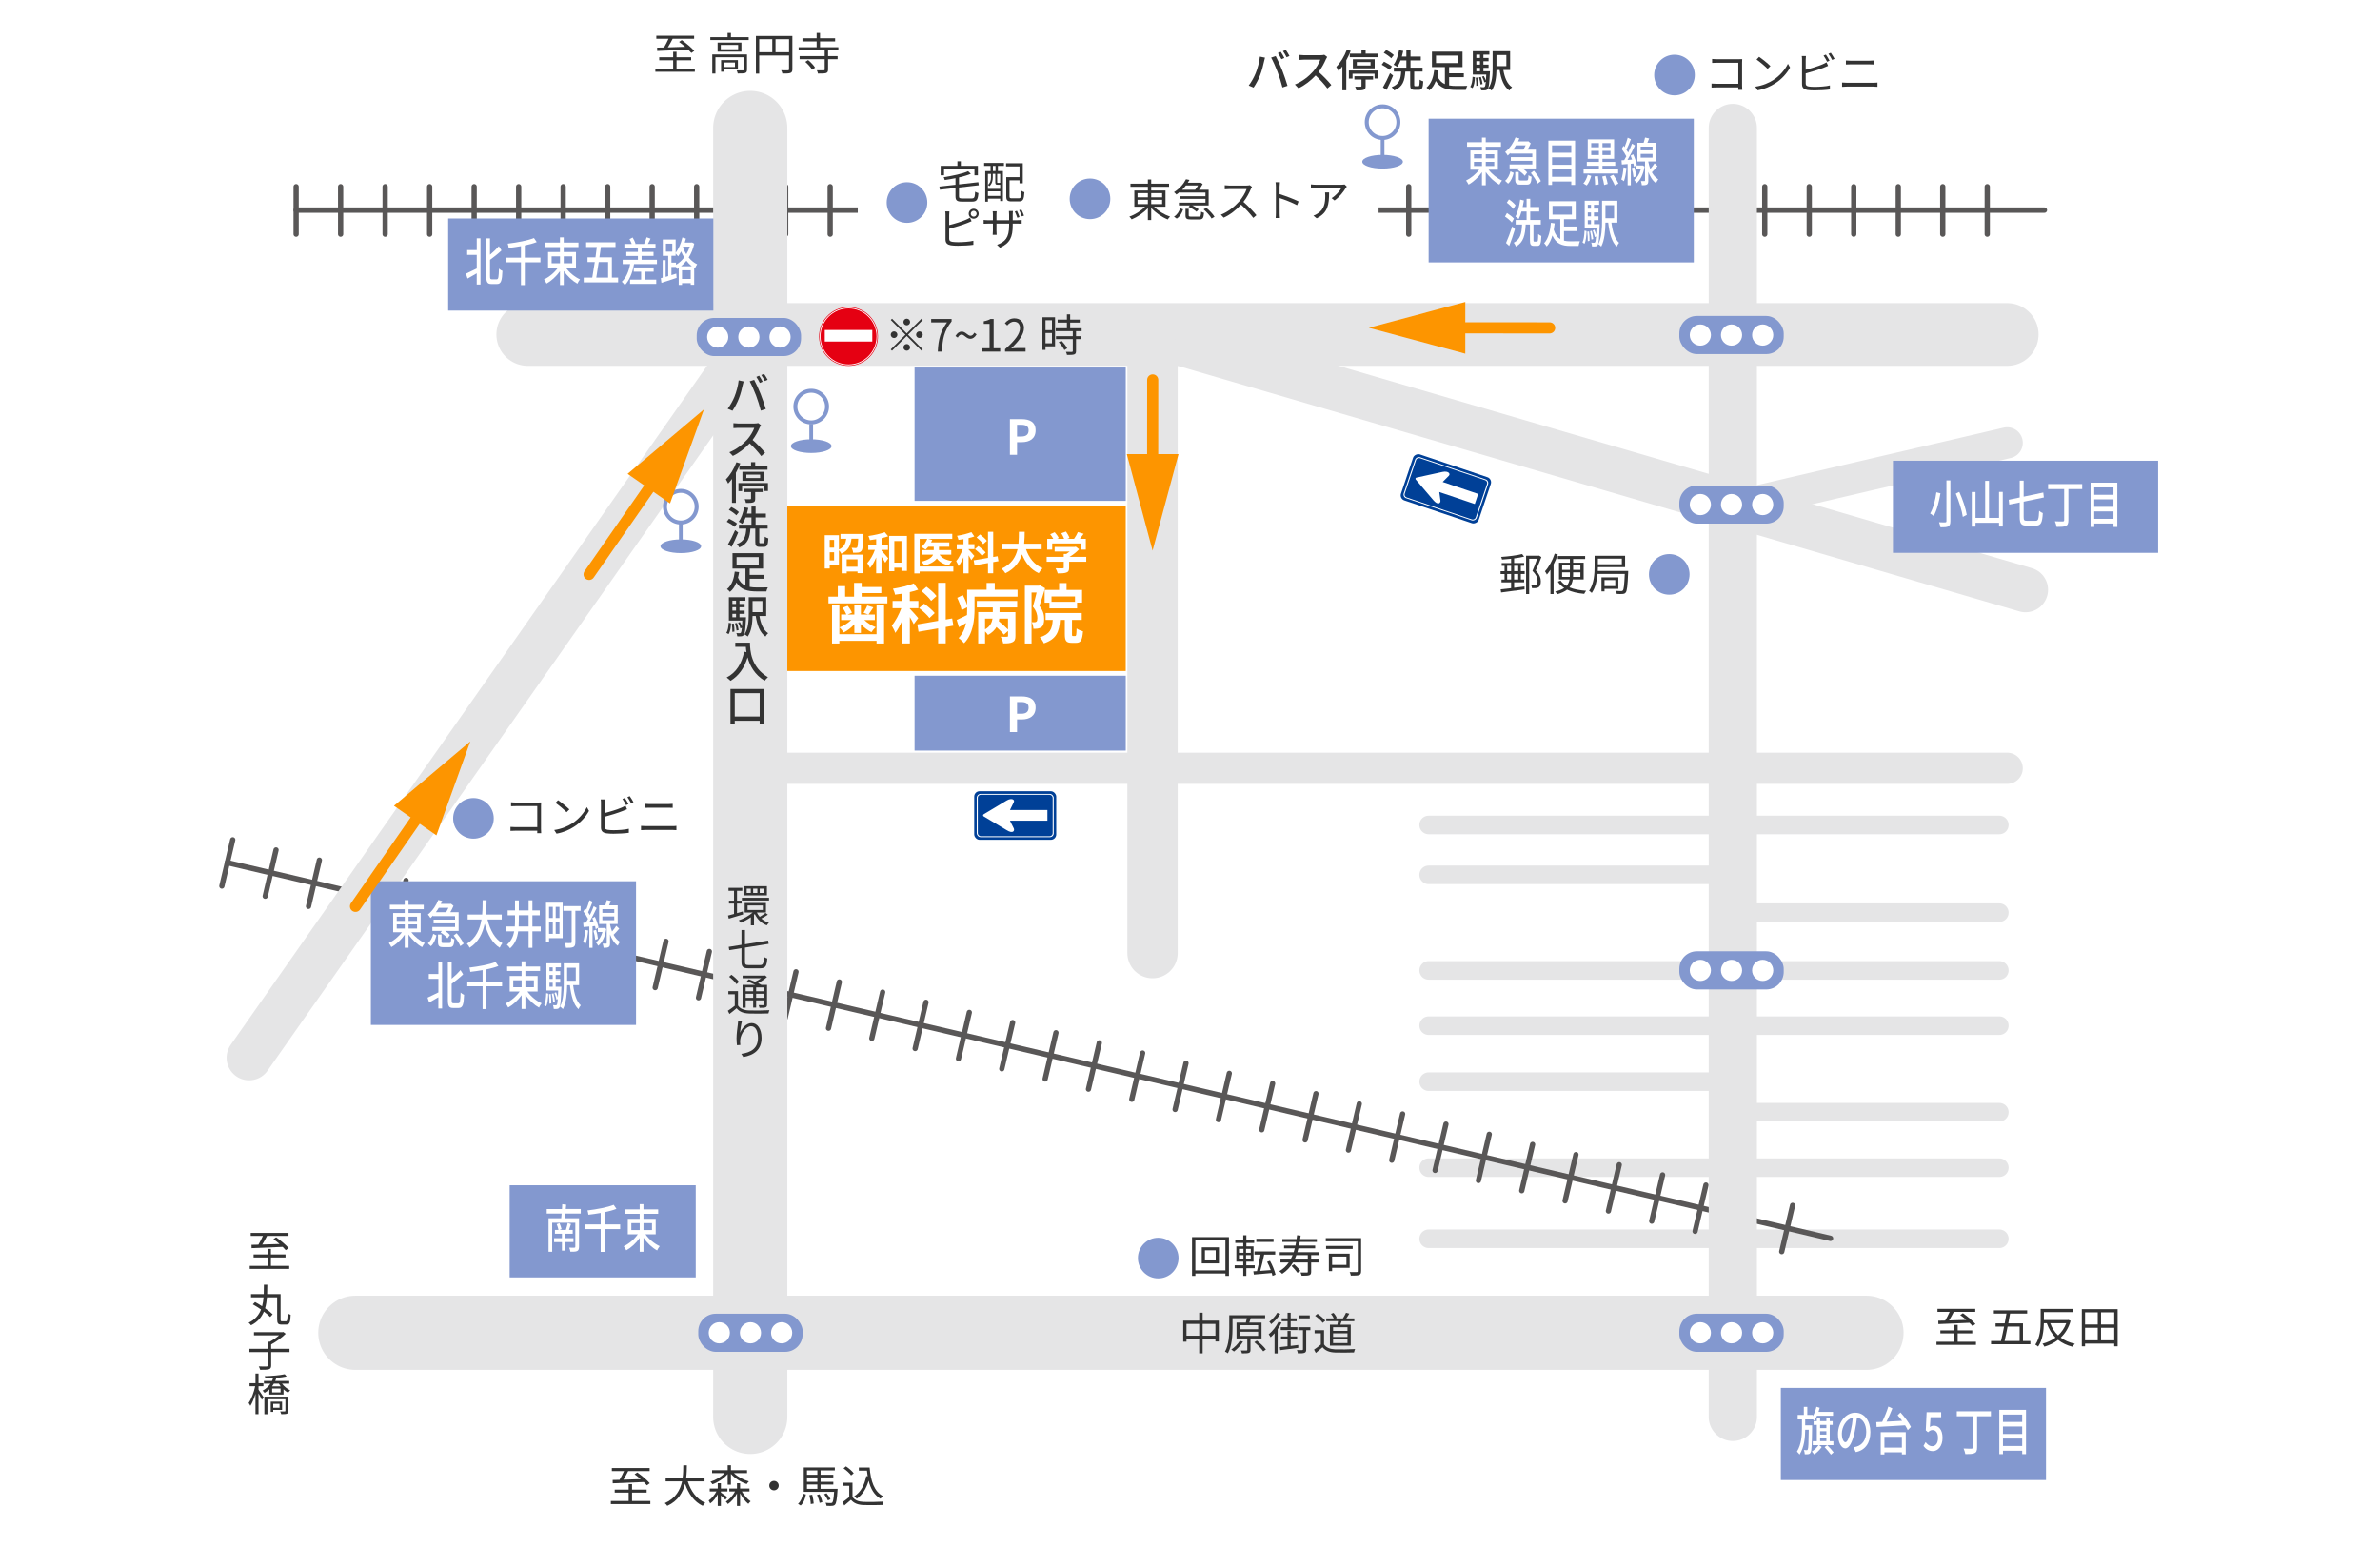 <?xml version="1.0" encoding="UTF-8"?>
<svg id="_レイヤー_2" data-name="レイヤー_2" xmlns="http://www.w3.org/2000/svg" viewBox="0 0 1200 780">
  <defs>
    <style>
      .cls-1, .cls-2, .cls-3, .cls-4 {
        stroke-miterlimit: 10;
      }

      .cls-1, .cls-5 {
        fill: #fff;
      }

      .cls-1, .cls-3 {
        stroke-width: 2px;
      }

      .cls-1, .cls-3, .cls-4 {
        stroke: #8398cf;
      }

      .cls-2 {
        stroke: #fd9500;
        stroke-width: 5.61px;
      }

      .cls-2, .cls-6, .cls-7, .cls-8, .cls-9, .cls-3, .cls-10, .cls-11, .cls-12, .cls-13, .cls-4, .cls-14 {
        fill: none;
      }

      .cls-2, .cls-6, .cls-7, .cls-8, .cls-9, .cls-10, .cls-11, .cls-12, .cls-13, .cls-14 {
        stroke-linecap: round;
      }

      .cls-15 {
        fill: #8398cf;
      }

      .cls-16 {
        fill: #004097;
      }

      .cls-6 {
        stroke-width: 37.4px;
      }

      .cls-6, .cls-7, .cls-8, .cls-9, .cls-10, .cls-11, .cls-12, .cls-13, .cls-14 {
        stroke-linejoin: round;
      }

      .cls-6, .cls-7, .cls-9, .cls-10, .cls-12, .cls-13, .cls-14 {
        stroke: #e5e5e6;
      }

      .cls-7 {
        stroke-width: 22.7px;
      }

      .cls-8 {
        stroke-width: 2.71px;
      }

      .cls-8, .cls-11 {
        stroke: #595757;
      }

      .cls-9 {
        stroke-width: 25.38px;
      }

      .cls-17 {
        fill: #333;
      }

      .cls-10 {
        stroke-width: 24.3px;
      }

      .cls-11 {
        stroke-width: 2.65px;
      }

      .cls-12 {
        stroke-width: 31.61px;
      }

      .cls-18 {
        fill: #fd9500;
      }

      .cls-13 {
        stroke-width: 15.72px;
      }

      .cls-19 {
        fill: #e50012;
      }

      .cls-4 {
        stroke-width: 1.87px;
      }

      .cls-14 {
        stroke-width: 9.35px;
      }
    </style>
  </defs>
  <g id="_レイヤー_1-2" data-name="レイヤー_1">
    <g>
      <g>
        <rect class="cls-5" width="1200" height="780"/>
        <g>
          <line class="cls-14" x1="720.32" y1="588.74" x2="1008.07" y2="588.74"/>
          <line class="cls-14" x1="720.32" y1="624.58" x2="1008.07" y2="624.58"/>
          <g>
            <g>
              <line class="cls-8" x1="114.64" y1="434.94" x2="922.94" y2="624.37"/>
              <line class="cls-11" x1="117.34" y1="423.43" x2="111.87" y2="446.75"/>
              <line class="cls-11" x1="139.18" y1="428.55" x2="133.72" y2="451.87"/>
              <line class="cls-11" x1="161.03" y1="433.67" x2="155.56" y2="456.99"/>
              <line class="cls-11" x1="182.88" y1="438.79" x2="177.41" y2="462.11"/>
              <line class="cls-11" x1="204.72" y1="443.91" x2="199.26" y2="467.23"/>
              <line class="cls-11" x1="226.57" y1="449.03" x2="221.1" y2="472.35"/>
              <line class="cls-11" x1="248.42" y1="454.15" x2="242.95" y2="477.47"/>
              <line class="cls-11" x1="270.26" y1="459.27" x2="264.8" y2="482.59"/>
              <line class="cls-11" x1="292.11" y1="464.39" x2="286.64" y2="487.71"/>
              <line class="cls-11" x1="313.96" y1="469.51" x2="308.49" y2="492.83"/>
              <line class="cls-11" x1="335.8" y1="474.63" x2="330.34" y2="497.95"/>
              <line class="cls-11" x1="357.65" y1="479.75" x2="352.19" y2="503.07"/>
              <line class="cls-11" x1="379.5" y1="484.87" x2="374.03" y2="508.19"/>
              <line class="cls-11" x1="401.34" y1="489.99" x2="395.88" y2="513.31"/>
              <line class="cls-11" x1="423.19" y1="495.11" x2="417.73" y2="518.43"/>
              <line class="cls-11" x1="445.04" y1="500.23" x2="439.57" y2="523.55"/>
              <line class="cls-11" x1="466.88" y1="505.35" x2="461.42" y2="528.67"/>
              <line class="cls-11" x1="488.73" y1="510.47" x2="483.27" y2="533.79"/>
              <line class="cls-11" x1="510.58" y1="515.59" x2="505.11" y2="538.91"/>
              <line class="cls-11" x1="532.42" y1="520.71" x2="526.96" y2="544.03"/>
              <line class="cls-11" x1="554.27" y1="525.83" x2="548.81" y2="549.15"/>
              <line class="cls-11" x1="576.12" y1="530.95" x2="570.65" y2="554.27"/>
              <line class="cls-11" x1="597.97" y1="536.07" x2="592.5" y2="559.39"/>
              <line class="cls-11" x1="619.81" y1="541.19" x2="614.35" y2="564.51"/>
              <line class="cls-11" x1="641.66" y1="546.31" x2="636.19" y2="569.63"/>
              <line class="cls-11" x1="663.51" y1="551.43" x2="658.04" y2="574.75"/>
              <line class="cls-11" x1="685.35" y1="556.55" x2="679.89" y2="579.87"/>
              <line class="cls-11" x1="707.2" y1="561.67" x2="701.73" y2="584.99"/>
              <line class="cls-11" x1="729.05" y1="566.79" x2="723.58" y2="590.11"/>
              <line class="cls-11" x1="750.89" y1="571.91" x2="745.43" y2="595.23"/>
              <line class="cls-11" x1="772.74" y1="577.03" x2="767.27" y2="600.35"/>
              <line class="cls-11" x1="794.59" y1="582.15" x2="789.12" y2="605.47"/>
              <line class="cls-11" x1="816.43" y1="587.27" x2="810.97" y2="610.59"/>
              <line class="cls-11" x1="838.28" y1="592.39" x2="832.81" y2="615.71"/>
              <line class="cls-11" x1="860.13" y1="597.51" x2="854.66" y2="620.83"/>
              <line class="cls-11" x1="881.97" y1="602.63" x2="876.51" y2="625.95"/>
              <line class="cls-11" x1="903.82" y1="607.75" x2="898.35" y2="631.07"/>
            </g>
            <rect class="cls-18" x="396.63" y="255.02" width="170.97" height="83.3"/>
            <g>
              <line class="cls-8" x1="149.31" y1="105.94" x2="1030.79" y2="105.94"/>
              <line class="cls-11" x1="149.31" y1="94.12" x2="149.31" y2="118.07"/>
              <line class="cls-11" x1="171.75" y1="94.12" x2="171.75" y2="118.07"/>
              <line class="cls-11" x1="194.19" y1="94.12" x2="194.19" y2="118.07"/>
              <line class="cls-11" x1="216.63" y1="94.12" x2="216.63" y2="118.07"/>
              <line class="cls-11" x1="239.07" y1="94.12" x2="239.07" y2="118.07"/>
              <line class="cls-11" x1="261.51" y1="94.12" x2="261.51" y2="118.07"/>
              <line class="cls-11" x1="283.94" y1="94.12" x2="283.94" y2="118.07"/>
              <line class="cls-11" x1="306.38" y1="94.12" x2="306.38" y2="118.07"/>
              <line class="cls-11" x1="328.82" y1="94.12" x2="328.82" y2="118.07"/>
              <line class="cls-11" x1="351.26" y1="94.12" x2="351.26" y2="118.07"/>
              <line class="cls-11" x1="373.7" y1="94.12" x2="373.7" y2="118.07"/>
              <line class="cls-11" x1="396.14" y1="94.12" x2="396.14" y2="118.07"/>
              <line class="cls-11" x1="418.58" y1="94.12" x2="418.58" y2="118.07"/>
              <line class="cls-11" x1="441.02" y1="94.12" x2="441.02" y2="118.07"/>
              <line class="cls-11" x1="463.45" y1="94.12" x2="463.45" y2="118.07"/>
              <line class="cls-11" x1="485.89" y1="94.12" x2="485.89" y2="118.07"/>
              <line class="cls-11" x1="508.33" y1="94.12" x2="508.33" y2="118.07"/>
              <line class="cls-11" x1="530.77" y1="94.12" x2="530.77" y2="118.07"/>
              <line class="cls-11" x1="553.21" y1="94.12" x2="553.21" y2="118.07"/>
              <line class="cls-11" x1="575.65" y1="94.12" x2="575.65" y2="118.07"/>
              <line class="cls-11" x1="598.09" y1="94.12" x2="598.09" y2="118.07"/>
              <line class="cls-11" x1="620.53" y1="94.12" x2="620.53" y2="118.07"/>
              <line class="cls-11" x1="642.96" y1="94.12" x2="642.96" y2="118.07"/>
              <line class="cls-11" x1="665.4" y1="94.12" x2="665.4" y2="118.07"/>
              <line class="cls-11" x1="687.84" y1="94.12" x2="687.84" y2="118.07"/>
              <line class="cls-11" x1="710.28" y1="94.12" x2="710.28" y2="118.07"/>
              <line class="cls-11" x1="732.72" y1="94.12" x2="732.72" y2="118.07"/>
              <line class="cls-11" x1="755.16" y1="94.12" x2="755.16" y2="118.07"/>
              <line class="cls-11" x1="777.6" y1="94.12" x2="777.6" y2="118.07"/>
              <line class="cls-11" x1="800.03" y1="94.12" x2="800.03" y2="118.07"/>
              <line class="cls-11" x1="822.47" y1="94.12" x2="822.47" y2="118.07"/>
              <line class="cls-11" x1="844.91" y1="94.12" x2="844.91" y2="118.07"/>
              <line class="cls-11" x1="867.35" y1="94.12" x2="867.35" y2="118.07"/>
              <line class="cls-11" x1="889.79" y1="94.12" x2="889.79" y2="118.07"/>
              <line class="cls-11" x1="912.23" y1="94.12" x2="912.23" y2="118.07"/>
              <line class="cls-11" x1="934.67" y1="94.12" x2="934.67" y2="118.07"/>
              <line class="cls-11" x1="957.11" y1="94.12" x2="957.11" y2="118.07"/>
              <line class="cls-11" x1="979.54" y1="94.12" x2="979.54" y2="118.07"/>
              <line class="cls-11" x1="1001.98" y1="94.12" x2="1001.98" y2="118.07"/>
            </g>
            <g>
              <path class="cls-17" d="M350.34,34.63v1.55h-19.91v-1.55h8.98v-4.22h-7.03v-1.53h7.03v-2.78h1.71v2.78h7.36v1.53h-7.36v4.22h9.22ZM331.32,24.01c1.01-.02,2.18-.04,3.48-.07.76-1.28,1.64-2.96,2.27-4.4h-6.15v-1.53h19.06v1.53h-10.82c-.72,1.46-1.62,3.05-2.42,4.33,2.67-.07,5.7-.18,8.73-.27-1.01-.88-2.09-1.73-3.08-2.45l1.35-.92c2.22,1.53,4.96,3.84,6.31,5.43l-1.46,1.05c-.4-.49-.92-1.05-1.55-1.66-5.75.25-11.78.52-15.67.65l-.04-1.71Z"/>
              <path class="cls-17" d="M377.49,18.74v1.46h-19.35v-1.46h8.71v-2.13h1.68v2.13h8.96ZM376.63,35.12c0,.9-.2,1.39-.9,1.68-.74.25-1.91.25-3.77.25-.09-.45-.31-1.12-.54-1.55,1.44.04,2.69.04,3.1,0,.38,0,.45-.11.45-.43v-6.22h-14.25v8.24h-1.59v-9.65h17.51v7.68ZM373.83,21.46v4.58h-12.01v-4.58h12.01ZM372.17,22.64h-8.75v2.18h8.75v-2.18ZM365.05,35.03v1.12h-1.48v-5.86h8.48v4.74h-7ZM365.05,31.51v2.29h5.52v-2.29h-5.52Z"/>
              <path class="cls-17" d="M399.52,34.88c0,1.08-.27,1.62-1.03,1.91-.74.27-2,.29-4,.29-.09-.45-.38-1.21-.63-1.66,1.53.07,2.99.04,3.41.02.4,0,.56-.13.56-.56v-6.87h-15.04v9.11h-1.66v-18.97h18.38v16.72ZM382.8,26.35h6.58v-6.58h-6.58v6.58ZM397.84,26.35v-6.58h-6.82v6.58h6.82Z"/>
              <path class="cls-17" d="M417.52,25.41v2.87h4.8v1.59h-4.8v5.14c0,1.03-.25,1.55-1.01,1.82-.81.25-2.11.25-4.09.25-.07-.47-.34-1.17-.58-1.64,1.55.04,3.03.04,3.43.02.4,0,.54-.11.54-.45v-5.14h-12.64v-1.59h12.64v-2.87h-13.13v-1.59h9.07v-2.92h-7.14v-1.59h7.14v-2.69h1.71v2.69h7.61v1.59h-7.61v2.92h9.25v1.59h-5.18ZM407.46,30.3c1.35,1.1,2.85,2.67,3.5,3.82l-1.53,1.01c-.61-1.15-2.06-2.78-3.41-3.93l1.44-.9Z"/>
            </g>
            <g>
              <path class="cls-17" d="M635.25,28.55l2.56.52c-.16.56-.36,1.41-.47,1.91-.29,1.48-1.1,4.69-1.98,6.91-.81,2.09-2.09,4.51-3.3,6.26l-2.45-1.03c1.41-1.86,2.69-4.24,3.48-6.15.99-2.4,1.88-5.72,2.15-8.42ZM640.91,29.04l2.31-.76c.9,1.68,2.4,4.94,3.3,7.21.85,2.15,2.04,5.66,2.65,7.77l-2.56.83c-.61-2.45-1.55-5.41-2.45-7.81-.9-2.33-2.29-5.54-3.25-7.23ZM647.57,29.22l-1.46.63c-.45-.9-1.19-2.24-1.8-3.1l1.46-.61c.56.81,1.37,2.2,1.8,3.08ZM650.15,28.23l-1.44.65c-.49-.96-1.21-2.24-1.84-3.1l1.44-.61c.58.85,1.44,2.24,1.84,3.05Z"/>
              <path class="cls-17" d="M669.18,28.7c-.16.22-.49.79-.65,1.17-.79,1.84-2.11,4.38-3.68,6.4,2.31,1.98,5.03,4.87,6.42,6.58l-2,1.75c-1.46-2.02-3.7-4.49-5.93-6.55-2.4,2.56-5.41,4.96-8.64,6.44l-1.82-1.89c3.64-1.39,7-4.08,9.22-6.58,1.53-1.71,3.03-4.17,3.57-5.93h-8.24c-.88,0-2.09.11-2.45.13v-2.54c.45.07,1.75.16,2.45.16h8.33c.83,0,1.57-.09,1.95-.22l1.46,1.08Z"/>
              <path class="cls-17" d="M681.02,25.65c-.61,1.59-1.37,3.21-2.22,4.74v15.15h-1.97v-12.05c-.63.85-1.28,1.64-1.93,2.33-.2-.49-.81-1.62-1.14-2.11,2.11-2.09,4.11-5.36,5.32-8.64l1.95.58ZM694.99,35.55v4.02h-1.93v-2.38h-11.11v2.42h-1.84v-4.06h14.88ZM686.46,27.04v-2h2.09v2h6.2v1.8h-14.19v-1.8h5.9ZM682.12,34.45v-4.56h11v4.56h-11ZM682.89,38.44h9.43v1.68h-3.77v3.32c0,1.03-.18,1.57-1.01,1.86-.79.29-1.98.29-3.66.29-.07-.58-.36-1.35-.61-1.91,1.19.07,2.4.07,2.76.04.34-.02.43-.09.43-.36v-3.25h-3.57v-1.68ZM684.1,33.03h6.94v-1.73h-6.94v1.73Z"/>
              <path class="cls-17" d="M700.59,35.21c-.81-.79-2.54-1.89-3.93-2.58l1.15-1.53c1.39.65,3.14,1.66,4.02,2.42l-1.23,1.68ZM702.41,38.09c-.96,2.38-2.2,5.09-3.3,7.25l-1.84-1.28c1.03-1.71,2.49-4.6,3.59-7.18l1.55,1.21ZM701.46,29.38c-.79-.83-2.4-2-3.77-2.72l1.26-1.44c1.32.65,3.01,1.73,3.82,2.56l-1.3,1.59ZM715.13,43.47c.52,0,.61-.47.67-3.28.45.34,1.28.67,1.82.83-.18,3.37-.65,4.29-2.29,4.29h-2.04c-1.82,0-2.27-.61-2.27-2.6v-6.6h-2.45c-.34,4.53-1.21,7.68-5.61,9.49-.25-.52-.81-1.3-1.28-1.66,3.93-1.46,4.53-4.04,4.8-7.83h-3.68v-2h6.29v-3.64h-2.94c-.47,1.26-1.03,2.38-1.66,3.25-.43-.29-1.32-.88-1.84-1.12,1.35-1.73,2.27-4.51,2.76-7.29l2.11.38c-.2.97-.43,1.91-.7,2.83h2.27v-3.55h2.09v3.55h5.19v1.95h-5.19v3.64h6.08v2h-4.22v6.6c0,.65.09.76.58.76h1.5Z"/>
              <path class="cls-17" d="M730.64,43.05c1.15.22,2.38.29,3.7.29.83,0,4.4,0,5.48-.04-.31.49-.65,1.46-.76,2.04h-4.83c-4.62,0-8.08-.85-10.28-4.51-.72,1.89-1.77,3.57-3.25,4.74-.36-.43-1.05-1.1-1.48-1.41,2.54-1.95,3.57-5.68,3.91-8.82l2.18.27c-.13.9-.31,1.84-.56,2.76.85,2.06,2.13,3.32,3.77,4.04v-8.6h-6.53v-7.77h15.42v7.77h-6.76v3.16h7.41v1.95h-7.41v4.13ZM724.04,31.82h11.16v-3.79h-11.16v3.79Z"/>
              <path class="cls-17" d="M741.31,43.79c.79-1.15,1.08-3.12,1.17-5.07l1.19.22c-.11,2.07-.34,4.2-1.23,5.48l-1.12-.63ZM751.24,35.93s-.02.54-.04.79c-.27,5.43-.52,7.45-1.08,8.15-.36.43-.74.61-1.26.65-.47.07-1.23.07-2.04.02-.02-.49-.2-1.21-.45-1.66.7.09,1.32.09,1.62.09.27,0,.45-.04.63-.25.22-.27.38-.97.54-2.47l-.74.29c-.18-.79-.65-2-1.17-2.9l.9-.31c.43.7.81,1.57,1.05,2.27.07-.81.13-1.8.18-3.01h-6.78v-11.76h8.35v1.73h-3.01v1.66h2.6v1.64h-2.6v1.71h2.6v1.64h-2.6v1.73h3.3ZM745.08,39.07c.22,1.3.34,2.96.31,4.06l-1.06.16c.04-1.12-.07-2.78-.27-4.11l1.01-.11ZM744.37,27.56v1.66h1.84v-1.66h-1.84ZM746.21,30.86h-1.84v1.71h1.84v-1.71ZM744.37,35.93h1.84v-1.73h-1.84v1.73ZM746.48,42.6c-.07-.97-.4-2.47-.79-3.61l.97-.2c.4,1.12.76,2.63.85,3.59l-1.03.22ZM757.99,35.28c.65,3.86,1.95,7.09,4.4,8.69-.45.36-1.08,1.14-1.35,1.68-2.85-2.02-4.17-5.7-4.92-10.37h-1.59c-.07,3.37-.49,7.59-2.42,10.35-.36-.34-1.21-.88-1.68-1.08,2-2.85,2.16-7,2.16-10.24v-8.48h8.82v9.45h-3.41ZM754.53,27.74v5.61h4.98v-5.61h-4.98Z"/>
            </g>
            <g>
              <path class="cls-17" d="M327.9,756.81v1.55h-19.91v-1.55h8.98v-4.22h-7.03v-1.53h7.03v-2.78h1.71v2.78h7.36v1.53h-7.36v4.22h9.22ZM308.89,746.2c1.01-.02,2.18-.04,3.48-.07.76-1.28,1.64-2.96,2.27-4.4h-6.15v-1.53h19.06v1.53h-10.82c-.72,1.46-1.62,3.05-2.42,4.33,2.67-.07,5.7-.18,8.73-.27-1.01-.88-2.09-1.73-3.08-2.45l1.35-.92c2.22,1.53,4.96,3.84,6.31,5.43l-1.46,1.05c-.4-.49-.92-1.05-1.55-1.66-5.75.25-11.78.52-15.67.65l-.04-1.71Z"/>
              <path class="cls-17" d="M346.77,746.92c1.57,4.94,4.49,9,8.82,10.77-.4.38-.96,1.08-1.26,1.57-4.31-2.04-7.16-6.02-8.93-11.11-1.08,4.31-3.5,8.62-8.96,11.11-.25-.45-.79-1.03-1.26-1.37,5.57-2.42,7.81-6.73,8.73-10.98h-8.28v-1.71h8.55c.34-2.36.31-4.6.34-6.37h1.8c-.02,1.8-.04,4.02-.36,6.37h9.27v1.71h-8.46Z"/>
              <path class="cls-17" d="M363.48,752.55c.9.58,2.81,1.95,3.28,2.33l-.99,1.26c-.45-.47-1.44-1.37-2.29-2.09v5.25h-1.59v-5.84c-1.01,1.89-2.36,3.61-3.82,4.58-.16-.43-.52-1.08-.76-1.48,1.46-.97,2.94-2.72,3.93-4.56h-3.39v-1.48h4.04v-2.69h1.59v2.69h3.3v1.48h-3.3v.54ZM366.89,743.23c-1.93,2.24-4.87,4.15-7.65,5.14-.25-.38-.72-.97-1.05-1.3,2.63-.79,5.39-2.4,7.18-4.31h-6.33v-1.48h7.86v-2.51h1.64v2.51h8.12v1.48h-6.6c1.88,1.84,4.78,3.39,7.54,4.15-.38.31-.85.94-1.1,1.35-2.92-.97-5.97-2.85-7.97-5.12v5.43h-1.64v-5.34ZM374.05,752.01c1.14,1.98,2.87,3.93,4.42,4.94-.34.31-.88.9-1.17,1.3-1.46-1.17-3.03-3.21-4.15-5.34v6.4h-1.57v-6.29c-1.17,2.2-2.85,4.15-4.58,5.32-.22-.38-.7-.92-1.03-1.21,1.77-1.03,3.52-3.01,4.65-5.12h-2.9v-1.48h3.86v-2.69h1.57v2.69h4.74v1.48h-3.84Z"/>
              <path class="cls-17" d="M390.25,746.67c1.32,0,2.38,1.06,2.38,2.38s-1.06,2.38-2.38,2.38-2.38-1.05-2.38-2.38,1.05-2.38,2.38-2.38Z"/>
              <path class="cls-17" d="M402.36,758.23c1.39-1.19,2.18-3.16,2.51-5.12l1.48.4c-.43,2.09-1.12,4.29-2.65,5.57l-1.35-.85ZM422.34,750.69s-.02.49-.07.72c-.29,4.69-.63,6.53-1.26,7.23-.38.43-.81.58-1.44.63-.58.04-1.71.04-2.85-.04-.04-.43-.2-1.1-.45-1.53,1.1.13,2.15.13,2.54.13.4,0,.63-.04.81-.22.4-.45.7-1.86.94-5.43h-15.31v-12.28h15.67v1.48h-7.18v2.2h6.42v1.35h-6.42v2.2h6.42v1.37h-6.42v2.2h8.6ZM406.88,741.37v2.2h5.23v-2.2h-5.23ZM412.11,744.92h-5.23v2.2h5.23v-2.2ZM406.88,750.69h5.23v-2.2h-5.23v2.2ZM409.52,753.65c.4,1.41.7,3.23.74,4.44l-1.48.25c-.02-1.21-.31-3.03-.7-4.47l1.44-.22ZM413.23,753.45c.65,1.21,1.23,2.87,1.41,3.91l-1.39.4c-.16-1.03-.72-2.74-1.3-4.02l1.28-.29ZM417.45,756.5c-.34-.83-1.14-2.16-1.91-3.1l1.21-.49c.81.92,1.64,2.2,1.98,3.01l-1.28.58Z"/>
              <path class="cls-17" d="M429.83,754.75c1.05,1.64,3.01,2.4,5.59,2.51,2.45.09,7.43.02,10.06-.16-.18.4-.47,1.19-.54,1.71-2.45.09-7.05.13-9.52.04-2.92-.11-4.92-.92-6.35-2.65-1.08.94-2.2,1.91-3.39,2.87l-.9-1.68c1.03-.67,2.29-1.62,3.41-2.56v-5.68h-3.12v-1.57h4.76v7.16ZM429.13,743.91c-.7-1.08-2.36-2.56-3.82-3.55l1.23-1.01c1.44.94,3.12,2.38,3.91,3.46l-1.32,1.1ZM438.47,739.93c.56,6.85,2.29,12.14,6.78,14.46-.4.27-.99.85-1.32,1.26-3.14-1.84-4.96-5-5.97-9.09-1.17,4.02-3.08,7.07-5.95,9.09-.27-.31-.92-.96-1.3-1.23,3.28-2.09,5.16-5.59,6.06-10.17l.72.11c-.16-.92-.27-1.86-.38-2.85h-4.08v-1.57h5.45Z"/>
            </g>
            <g>
              <path class="cls-17" d="M145.82,638.24v1.55h-19.91v-1.55h8.98v-4.22h-7.03v-1.53h7.03v-2.78h1.71v2.78h7.36v1.53h-7.36v4.22h9.22ZM126.8,627.62c1.01-.02,2.18-.04,3.48-.07.76-1.28,1.64-2.96,2.27-4.4h-6.15v-1.53h19.06v1.53h-10.82c-.72,1.46-1.62,3.05-2.42,4.33,2.67-.07,5.7-.18,8.73-.27-1.01-.88-2.09-1.73-3.08-2.45l1.35-.92c2.22,1.53,4.96,3.84,6.31,5.43l-1.46,1.05c-.4-.49-.92-1.05-1.55-1.66-5.75.25-11.78.52-15.67.65l-.04-1.71Z"/>
              <path class="cls-17" d="M144.15,666.2c.67,0,.79-.7.85-4.04.38.31,1.1.63,1.55.76-.13,3.75-.54,4.92-2.25,4.92h-2.38c-1.64,0-2.18-.56-2.18-2.63v-11.09h-5.14c-.16,1.89-.43,3.75-.94,5.5,1.53,1.05,2.9,2.13,3.82,3.05l-1.26,1.35c-.76-.81-1.89-1.75-3.17-2.72-1.17,2.83-3.14,5.25-6.49,6.91-.22-.4-.79-.99-1.21-1.3,3.3-1.57,5.19-3.91,6.26-6.67-1.37-.94-2.83-1.86-4.15-2.6l1.14-1.15c1.12.61,2.36,1.32,3.55,2.11.38-1.44.61-2.94.72-4.49h-6.31v-1.64h6.42c.07-1.57.07-3.17.07-4.71h1.73c0,1.55-.02,3.14-.09,4.71h6.78v12.75c0,.83.11.97.72.97h1.95Z"/>
              <path class="cls-17" d="M145.97,681.74h-9.25v6.71c0,1.12-.29,1.64-1.12,1.91-.83.27-2.29.31-4.42.29-.13-.47-.43-1.23-.72-1.71,1.8.07,3.46.07,3.93.04.49-.02.63-.13.63-.54v-6.71h-9.27v-1.66h9.27v-3.59h1.05c1.59-.88,3.32-2.06,4.62-3.19h-12.64v-1.62h14.39l.4-.09,1.21.92c-1.91,1.93-4.85,4.02-7.34,5.36v2.2h9.25v1.66Z"/>
              <path class="cls-17" d="M130.35,700.64c.61.83,2.22,3.32,2.6,3.91l-.9,1.23c-.31-.72-1.08-2.11-1.71-3.23v10.48h-1.53v-10.26c-.72,2.36-1.64,4.65-2.58,6.06-.2-.43-.61-1.08-.88-1.46,1.35-1.86,2.67-5.36,3.3-8.42h-2.83v-1.55h2.99v-4.85h1.53v4.85h2.47v1.55h-2.47v1.68ZM142.18,697.63c1.05,1.41,2.63,2.69,4.15,3.39-.34.27-.81.81-1.05,1.21-.79-.43-1.59-1.03-2.33-1.73v2.65h-7.16v-2.63c-.7.65-1.48,1.23-2.4,1.77-.22-.38-.67-.9-1.03-1.1,1.79-.97,3.1-2.22,4.02-3.57h-3.32v-1.32h4.08c.22-.47.43-.96.56-1.44-1.32.09-2.65.13-3.86.16-.04-.31-.22-.85-.38-1.14,3.48-.11,7.79-.45,10.08-.99l.99,1.12c-1.39.31-3.23.56-5.18.74-.16.52-.34,1.03-.56,1.55h7.05v1.32h-3.64ZM145.43,711.32c0,.79-.16,1.21-.74,1.46-.58.22-1.5.25-2.9.25-.09-.4-.31-1.01-.54-1.39,1.06.04,1.98.04,2.27.02s.38-.09.38-.34v-5.81h-9.05v7.54h-1.55v-8.87h12.12v7.14ZM137.76,710.87v.99h-1.26v-5.14h5.72v4.15h-4.47ZM138.09,697.63c-.27.47-.56.92-.9,1.37h4.35c-.34-.45-.67-.9-.94-1.37h-2.51ZM141.46,700.1h-4.24v1.95h4.24v-1.95ZM137.76,707.8v1.98h3.19v-1.98h-3.19Z"/>
            </g>
            <g>
              <path class="cls-17" d="M996.29,676.52v1.55h-19.91v-1.55h8.98v-4.22h-7.03v-1.53h7.03v-2.78h1.71v2.78h7.36v1.53h-7.36v4.22h9.22ZM977.28,665.9c1.01-.02,2.18-.04,3.48-.07.76-1.28,1.64-2.96,2.27-4.4h-6.15v-1.53h19.06v1.53h-10.82c-.72,1.46-1.62,3.05-2.42,4.33,2.67-.07,5.7-.18,8.73-.27-1.01-.88-2.09-1.73-3.08-2.45l1.35-.92c2.22,1.53,4.96,3.84,6.31,5.43l-1.46,1.06c-.4-.49-.92-1.06-1.55-1.66-5.75.25-11.78.52-15.67.65l-.04-1.71Z"/>
              <path class="cls-17" d="M1023.71,676.14v1.62h-19.82v-1.62h5.01c.49-2.04,1.05-4.62,1.57-7.27h-4.29v-1.64h4.6c.34-1.71.63-3.37.88-4.92h-6.35v-1.64h16.79v1.64h-8.62c-.27,1.55-.58,3.23-.9,4.92h7.41v8.91h3.73ZM1012.24,668.87c-.52,2.67-1.05,5.25-1.53,7.27h7.59v-7.27h-6.06Z"/>
              <path class="cls-17" d="M1044,665.95c-.99,3.59-2.74,6.35-4.98,8.46,1.93,1.44,4.29,2.49,7.12,3.1-.43.36-.88,1.06-1.12,1.53-2.94-.72-5.34-1.89-7.34-3.48-2.04,1.57-4.4,2.69-6.89,3.43-.2-.45-.63-1.17-.96-1.5,2.36-.61,4.6-1.64,6.55-3.07-1.91-1.93-3.34-4.33-4.38-7.25h-1.48c-.07,3.68-.61,8.46-2.9,11.78-.29-.29-.99-.79-1.41-.99,2.45-3.48,2.69-8.42,2.69-11.96v-6.06h16.34v1.62h-14.7v4.02h11.99l.34-.09,1.14.47ZM1033.74,667.16c.9,2.42,2.2,4.49,3.95,6.15,1.77-1.64,3.21-3.68,4.11-6.15h-8.06Z"/>
              <path class="cls-17" d="M1067.71,660.07v18.74h-1.71v-1.37h-14.7v1.37h-1.64v-18.74h18.05ZM1051.3,661.68v6.13h6.38v-6.13h-6.38ZM1051.3,675.78h6.38v-6.31h-6.38v6.31ZM1066.01,661.68h-6.67v6.13h6.67v-6.13ZM1066.01,675.78v-6.31h-6.67v6.31h6.67Z"/>
            </g>
            <rect class="cls-15" x="720.32" y="59.85" width="133.7" height="72.45"/>
            <g>
              <path class="cls-5" d="M750.56,85.58c1.73,2.28,4.34,4.35,6.75,5.42-.45.5-1.02,1.47-1.32,2.09-2.42-1.31-5.03-3.69-6.87-6.39v6.7h-1.91v-6.6c-1.83,2.64-4.36,4.95-6.76,6.26-.29-.63-.84-1.54-1.26-2.04,2.36-1.13,4.91-3.17,6.6-5.45h-4.42v-9.69h5.83v-1.91h-7.5v-2.25h7.5v-2.33h1.91v2.33h7.68v2.25h-7.68v1.91h6.13v9.69h-4.69ZM743.18,79.84h4.04v-2.09h-4.04v2.09ZM743.18,83.72h4.04v-2.12h-4.04v2.12ZM749.13,77.75v2.09h4.28v-2.09h-4.28ZM753.41,81.6h-4.28v2.12h4.28v-2.12Z"/>
              <path class="cls-5" d="M758.87,91.15c1.35-1.05,2.24-2.88,2.71-4.77l1.63.79c-.53,2.09-1.34,4.16-2.81,5.42l-1.53-1.44ZM761.52,77.12c-.41.47-.86.89-1.33,1.31-.29-.58-.88-1.39-1.3-1.78,2.57-2.04,4.32-4.92,5.24-7.36l1.96.5c-.22.5-.43,1-.67,1.49h4.83l.29-.08,1.26,1.07c-.41,1-1,2.15-1.61,3.19h4.2v9.45h-6.79c.94.63,1.87,1.39,2.4,2.04l-1.22,1.7c-.69-.94-2.2-2.17-3.46-2.91l.61-.84h-4.79v-1.99h11.45v-1.83h-10.82v-1.86h10.82v-1.78h-11.08v-.34ZM764.37,73.27c-.43.76-.92,1.49-1.45,2.2h5.18c.39-.65.8-1.44,1.16-2.2h-4.89ZM769.71,91c.75,0,.88-.34.96-2.7.37.37,1.1.71,1.57.84-.18,3.19-.71,3.95-2.36,3.95h-3.26c-2.14,0-2.63-.65-2.63-2.83v-3.53h1.77v3.51c0,.65.18.76,1.06.76h2.89ZM773.38,86.07c1.32,1.49,2.85,3.67,3.54,5.24l-1.65,1.26c-.61-1.52-2.08-3.77-3.4-5.34l1.51-1.15Z"/>
              <path class="cls-5" d="M794.17,70.91v22.33h-1.92v-1.73h-9.7v1.73h-1.85v-22.33h13.47ZM782.55,73.3v3.72h9.7v-3.72h-9.7ZM782.55,79.32v3.77h9.7v-3.77h-9.7ZM792.25,89.14v-3.74h-9.7v3.74h9.7Z"/>
              <path class="cls-5" d="M798.33,92.46c.92-.92,1.75-2.64,2.22-4.35l1.75.58c-.47,1.81-1.28,3.67-2.28,4.82l-1.69-1.05ZM815.89,87.49h-17.44v-2.09h7.74v-1.81h-6.11v-1.96h6.11v-1.57h-5.64v-9.79h13.29v9.79h-5.87v1.57h6.44v1.96h-6.44v1.81h7.91v2.09ZM802.3,74.24h3.89v-2.07h-3.89v2.07ZM806.19,78.17v-2.12h-3.89v2.12h3.89ZM805.66,88.77c.22,1.36.39,3.12.39,4.22l-1.79.26c.02-1.07-.1-2.88-.29-4.29l1.69-.18ZM809.54,88.59c.45,1.28.92,3.06,1.08,4.14l-1.79.55c-.16-1.1-.57-2.88-.98-4.24l1.69-.44ZM812.02,72.17h-4.05v2.07h4.05v-2.07ZM812.02,76.05h-4.05v2.12h4.05v-2.12ZM813.45,88.12c.92,1.33,2.02,3.19,2.55,4.45l-1.83.89c-.45-1.2-1.51-3.14-2.42-4.56l1.69-.79Z"/>
              <path class="cls-5" d="M820.09,84.71c-.26,2.46-.67,5-1.28,6.65-.29-.26-.98-.68-1.33-.86.57-1.57.92-3.9,1.1-6.13l1.51.34ZM822.27,82.54v10.87h-1.61v-10.71c-1.06.08-2.04.18-2.91.24l-.18-2.12,1.37-.1c.33-.58.71-1.23,1.06-1.91-.57-1.18-1.51-2.59-2.34-3.69l.92-1.62c.18.21.35.45.53.68.61-1.47,1.24-3.35,1.59-4.77l1.61.79c-.69,1.78-1.53,3.88-2.24,5.32.33.5.63.97.86,1.41.75-1.54,1.45-3.17,1.94-4.5l1.51.92c-1.1,2.33-2.51,5.11-3.79,7.28l2.32-.18c-.22-.68-.49-1.36-.75-1.96l1.3-.73c.81,1.73,1.57,3.98,1.83,5.42l-1.39.86c-.08-.47-.2-1-.35-1.6l-1.3.13ZM824.03,84.29c.45,1.44.86,3.33.98,4.56l-1.39.58c-.08-1.26-.45-3.14-.9-4.61l1.32-.52ZM829.22,83.93c-.69,4.14-2.18,6.94-4.1,8.46-.24-.5-.79-1.33-1.14-1.68,1.45-1.05,2.63-2.83,3.3-5.26h-2.32v-2.02h3l.26-.05,1,.55ZM835.74,83.77c-.92,1.07-1.96,2.23-2.87,3.09.79,1.44,1.83,2.72,3.22,3.53-.33.42-.86,1.36-1.1,1.96-1.85-1.31-3.08-3.46-3.91-5.68v4.29c0,1.1-.12,1.73-.69,2.07-.55.34-1.36.37-2.55.37-.06-.6-.28-1.52-.47-2.09.79.03,1.53.03,1.77,0,.24,0,.29-.08.29-.37v-9.53h-3.85v-9.4h3.14c.27-.86.57-1.89.73-2.67l2.06.47c-.29.76-.61,1.52-.9,2.2h4.34v9.4h-3.87v.18c.24,1.2.57,2.44,1.02,3.61.79-.92,1.61-2.02,2.14-2.88l1.49,1.44ZM827.23,75.81h5.99v-1.89h-5.99v1.89ZM827.23,79.5h5.99v-1.89h-5.99v1.89Z"/>
              <path class="cls-5" d="M762.26,112.19c-.71-.92-2.22-2.2-3.44-3.01l1-1.78c1.22.76,2.75,1.94,3.52,2.83l-1.08,1.96ZM763.85,115.54c-.84,2.78-1.92,5.94-2.89,8.46l-1.61-1.49c.9-1.99,2.18-5.37,3.14-8.38l1.35,1.41ZM763.03,105.38c-.69-.97-2.1-2.33-3.3-3.17l1.1-1.68c1.16.76,2.63,2.02,3.34,2.98l-1.14,1.86ZM774.99,121.82c.45,0,.53-.55.59-3.82.39.39,1.12.79,1.59.97-.16,3.93-.57,5-2,5h-1.79c-1.59,0-1.98-.71-1.98-3.04v-7.7h-2.14c-.29,5.29-1.06,8.96-4.91,11.08-.22-.6-.71-1.52-1.12-1.94,3.44-1.7,3.97-4.71,4.2-9.14h-3.22v-2.33h5.5v-4.24h-2.57c-.41,1.47-.9,2.78-1.45,3.8-.37-.34-1.16-1.02-1.61-1.31,1.18-2.02,1.98-5.26,2.42-8.51l1.85.44c-.18,1.13-.37,2.23-.61,3.3h1.98v-4.14h1.83v4.14h4.54v2.28h-4.54v4.24h5.32v2.33h-3.69v7.7c0,.76.08.89.51.89h1.32Z"/>
              <path class="cls-5" d="M788.56,121.33c1,.26,2.08.34,3.24.34.73,0,3.85,0,4.79-.05-.27.58-.57,1.7-.67,2.38h-4.22c-4.04,0-7.07-1-8.99-5.26-.63,2.2-1.55,4.16-2.85,5.52-.31-.5-.92-1.28-1.3-1.65,2.22-2.28,3.12-6.62,3.42-10.29l1.91.31c-.12,1.05-.28,2.15-.49,3.22.75,2.41,1.87,3.88,3.3,4.71v-10.03h-5.71v-9.06h13.49v9.06h-5.91v3.69h6.48v2.28h-6.48v4.82ZM782.78,108.23h9.76v-4.43h-9.76v4.43Z"/>
              <path class="cls-5" d="M797.9,122.19c.69-1.34.94-3.64,1.02-5.92l1.04.26c-.1,2.41-.29,4.9-1.08,6.39l-.98-.73ZM806.58,113.03s-.02.63-.04.92c-.24,6.34-.45,8.69-.94,9.5-.31.5-.65.71-1.1.76-.41.08-1.08.08-1.79.03-.02-.58-.18-1.41-.39-1.94.61.1,1.16.1,1.41.1.24,0,.39-.05.55-.29.2-.31.33-1.13.47-2.88l-.65.34c-.16-.92-.57-2.33-1.02-3.38l.79-.37c.37.81.71,1.83.92,2.64.06-.94.12-2.09.16-3.51h-5.93v-13.72h7.3v2.02h-2.63v1.94h2.28v1.91h-2.28v1.99h2.28v1.91h-2.28v2.02h2.89ZM801.2,116.69c.2,1.52.29,3.46.27,4.74l-.92.18c.04-1.31-.06-3.25-.24-4.79l.88-.13ZM800.57,103.26v1.94h1.61v-1.94h-1.61ZM802.18,107.11h-1.61v1.99h1.61v-1.99ZM800.57,113.03h1.61v-2.02h-1.61v2.02ZM802.42,120.8c-.06-1.13-.35-2.88-.69-4.22l.84-.24c.35,1.31.67,3.06.75,4.19l-.9.26ZM812.49,112.27c.57,4.5,1.71,8.27,3.85,10.13-.39.42-.94,1.34-1.18,1.96-2.49-2.36-3.65-6.65-4.3-12.1h-1.39c-.06,3.93-.43,8.85-2.12,12.07-.31-.39-1.06-1.02-1.47-1.26,1.75-3.33,1.88-8.17,1.88-11.94v-9.9h7.72v11.02h-2.98ZM809.47,103.47v6.55h4.36v-6.55h-4.36Z"/>
            </g>
            <line class="cls-12" x1="266.09" y1="168.64" x2="1012.04" y2="168.64"/>
            <line class="cls-6" x1="179.16" y1="671.99" x2="941.08" y2="671.99"/>
            <line class="cls-6" x1="378.27" y1="64.51" x2="378.27" y2="714.41"/>
            <line class="cls-10" x1="873.69" y1="64.51" x2="873.69" y2="714.41"/>
            <line class="cls-7" x1="125.6" y1="533.34" x2="384.17" y2="164.73"/>
            <line class="cls-7" x1="573.3" y1="166.64" x2="1021.28" y2="297.36"/>
            <line class="cls-9" x1="581.11" y1="480.55" x2="581.11" y2="176.66"/>
            <line class="cls-13" x1="382.16" y1="387.37" x2="1012.04" y2="387.37"/>
            <line class="cls-14" x1="720.32" y1="489.27" x2="1008.07" y2="489.27"/>
            <line class="cls-14" x1="720.32" y1="517.14" x2="1008.07" y2="517.14"/>
            <line class="cls-14" x1="720.32" y1="545.38" x2="867.7" y2="545.38"/>
            <line class="cls-14" x1="873.82" y1="560.78" x2="1008.07" y2="560.78"/>
            <line class="cls-14" x1="720.32" y1="415.95" x2="1008.07" y2="415.95"/>
            <line class="cls-14" x1="720.32" y1="441.1" x2="873.69" y2="441.1"/>
            <line class="cls-14" x1="873.04" y1="460.16" x2="1008.07" y2="460.16"/>
            <g>
              <rect class="cls-15" x="846.73" y="159.31" width="52.62" height="19.22" rx="8.81" ry="8.81"/>
              <circle class="cls-5" cx="857.32" cy="168.93" r="5.34"/>
              <circle class="cls-5" cx="873.04" cy="168.93" r="5.34"/>
              <circle class="cls-5" cx="888.75" cy="168.93" r="5.34"/>
            </g>
            <g>
              <rect class="cls-15" x="846.73" y="479.66" width="52.62" height="19.22" rx="8.81" ry="8.81"/>
              <circle class="cls-5" cx="857.32" cy="489.27" r="5.34"/>
              <circle class="cls-5" cx="873.04" cy="489.27" r="5.34"/>
              <circle class="cls-5" cx="888.75" cy="489.27" r="5.34"/>
            </g>
            <g>
              <rect class="cls-15" x="846.73" y="662.38" width="52.62" height="19.22" rx="8.81" ry="8.81"/>
              <circle class="cls-5" cx="857.32" cy="671.99" r="5.34"/>
              <circle class="cls-5" cx="873.04" cy="671.99" r="5.34"/>
              <circle class="cls-5" cx="888.75" cy="671.99" r="5.34"/>
            </g>
            <g>
              <rect class="cls-15" x="352.07" y="662.38" width="52.62" height="19.22" rx="8.81" ry="8.81"/>
              <circle class="cls-5" cx="362.67" cy="671.99" r="5.34"/>
              <circle class="cls-5" cx="378.38" cy="671.99" r="5.34"/>
              <circle class="cls-5" cx="394.1" cy="671.99" r="5.34"/>
            </g>
            <g>
              <rect class="cls-15" x="351.27" y="160.31" width="52.62" height="19.22" rx="8.81" ry="8.81"/>
              <circle class="cls-5" cx="361.87" cy="169.93" r="5.34"/>
              <circle class="cls-5" cx="377.58" cy="169.93" r="5.34"/>
              <circle class="cls-5" cx="393.29" cy="169.93" r="5.34"/>
            </g>
            <g>
              <path class="cls-5" d="M435.38,269.18s0,.7-.02,1.01c-.2,4.83-.4,6.82-1.01,7.52-.43.58-.92.79-1.62.9-.58.09-1.57.09-2.6.07-.04-.76-.36-1.8-.74-2.47.85.09,1.66.11,2.02.11.34,0,.54-.07.74-.27.27-.36.45-1.55.58-4.44h-3.41c-.43,3.3-1.5,5.97-5.12,7.59-.22-.52-.72-1.23-1.21-1.75v7.5h-4.65v1.71h-2.51v-16.81h7.16v7.21c2.65-1.21,3.39-3.12,3.7-5.43h-2.92v-2.42h11.6ZM418.34,272.21v3.91h2.22v-3.91h-2.22ZM420.56,282.56v-4.11h-2.22v4.11h2.22ZM424.38,279.64h10.66v9.36h-2.67v-.85h-5.45v.94h-2.54v-9.45ZM426.91,282.02v3.75h5.45v-3.75h-5.45Z"/>
              <path class="cls-5" d="M444.46,277.64c.9.9,2.92,3.25,3.41,3.86l-1.53,2.22c-.43-.76-1.14-1.89-1.88-2.94v8.28h-2.69v-7.99c-.9,2.11-1.95,4.04-3.14,5.36-.25-.79-.9-1.84-1.35-2.51,1.53-1.62,2.96-4.2,3.84-6.67h-3.34v-2.47h4v-2.92c-1.1.18-2.18.34-3.21.47-.11-.61-.43-1.5-.72-2.09,2.92-.4,6.2-1.12,8.24-1.93l1.73,2.09c-.99.36-2.15.67-3.34.94v3.43h3.25v2.47h-3.25v.38ZM457.28,270.23v17.62h-2.76v-1.62h-3.59v1.77h-2.63v-17.78h8.98ZM454.52,283.68v-10.89h-3.59v10.89h3.59Z"/>
              <path class="cls-5" d="M480.66,288.17h-16.97v.94h-2.67v-19.95h19.12v2.56h-12.14l2.04.52c-.16.43-.36.83-.58,1.23h9.18v2.22h-5.21v1.66h6.2v2.29h-5.9c1.19,1.75,3.32,2.83,6.31,3.23-.58.54-1.28,1.53-1.59,2.22-2.78-.56-4.74-1.73-6.11-3.5-1.03,1.39-2.92,2.65-6.15,3.57-.34-.54-1.1-1.46-1.64-1.95,3.82-.9,5.34-2.22,5.93-3.57h-5.72v-2.29h6.04v-1.66h-2.78c-.43.54-.88,1.01-1.32,1.41-.52-.38-1.62-1.01-2.22-1.3,1.32-.99,2.47-2.54,3.05-4.09h-3.82v13.92h16.97v2.54Z"/>
              <path class="cls-5" d="M489.72,282.44c-.27-.63-.81-1.57-1.35-2.47v9.11h-2.58v-8.08c-.74,1.73-1.57,3.32-2.45,4.44-.25-.76-.83-1.86-1.23-2.54,1.26-1.44,2.51-3.84,3.32-6.02h-3.03v-2.49h3.39v-2.54c-.88.13-1.71.27-2.54.36-.09-.61-.43-1.48-.72-2.07,2.56-.38,5.37-1.08,7.23-1.84l1.5,2.18c-.88.34-1.86.61-2.9.83v3.07h2.96v2.49h-2.96v.18c.65.63,2.49,2.74,2.92,3.25l-1.57,2.11ZM500.78,283.41v5.66h-2.63v-5.18l-6.78,1.17-.43-2.54,7.21-1.23v-13.15h2.63v12.7l2.22-.38.43,2.49-2.65.47ZM495.15,280.29c-.7-.99-2.27-2.42-3.57-3.43l1.71-1.53c1.28.9,2.94,2.29,3.68,3.25l-1.82,1.71ZM495.73,274.36c-.63-.97-2.09-2.4-3.34-3.37l1.75-1.53c1.21.92,2.78,2.24,3.46,3.23l-1.86,1.66Z"/>
              <path class="cls-5" d="M517.32,276.9c1.48,4.38,4.2,7.9,8.39,9.61-.67.56-1.55,1.75-1.98,2.51-4.06-1.91-6.67-5.18-8.42-9.52-1.21,3.75-3.64,7.25-8.39,9.54-.43-.74-1.21-1.71-2-2.27,5.14-2.29,7.27-6.02,8.15-9.88h-7.72v-2.76h8.17c.22-2.11.2-4.15.22-5.99h2.92c-.02,1.84-.04,3.91-.27,5.99h8.82v2.76h-7.9Z"/>
              <path class="cls-5" d="M547.7,283.23h-8.64v2.99c0,1.39-.29,2.09-1.39,2.47-1.05.38-2.45.43-4.35.43-.18-.76-.7-1.89-1.1-2.6,1.44.07,3.1.07,3.55.04.47,0,.58-.09.58-.4v-2.92h-8.62v-2.47h8.62v-1.46h1.28c.58-.36,1.19-.79,1.73-1.23h-7.61v-2.31h10.08l.58-.13,1.68,1.3c-1.26,1.37-3.01,2.78-4.83,3.84h8.44v2.47ZM530.53,277.12h-2.51v-5.45h3.05c-.4-.74-1.01-1.62-1.55-2.31l2.27-1.01c.79.88,1.68,2.06,2.04,2.94l-.81.38h3.52c-.31-.88-.88-1.95-1.41-2.81l2.36-.85c.72.96,1.46,2.33,1.75,3.23l-1.08.43h3.39c.74-1.05,1.5-2.36,1.93-3.41l2.9.88c-.61.88-1.26,1.75-1.89,2.54h2.99v5.45h-2.63v-3.1h-14.32v3.1Z"/>
            </g>
            <g>
              <path class="cls-5" d="M447.42,300.84v3.4h-29.71v-3.4h4.71v-5.33h3.7v5.33h4.51v-6.94h3.83v2.06h9.91v3.08h-9.91v1.8h12.96ZM441.96,305.12h3.79v19.33h-3.79v-1.34h-18.75v1.34h-3.7v-19.33h3.7v14.66h18.75v-14.66ZM430.77,314.74c-1.57,1.73-3.47,3.24-5.37,4.15-.49-.79-1.44-1.96-2.16-2.55,2.13-.79,4.32-2.16,5.92-3.7h-5.04v-2.81h2.62c-.39-1.01-1.18-2.42-1.96-3.37l2.62-1.01c.88,1.05,1.77,2.45,2.16,3.47l-2.13.92h3.34v-4.78h3.3v4.78h3.7l-2.36-.85c.65-1.05,1.47-2.58,1.86-3.7l3.08.95c-.88,1.34-1.73,2.65-2.45,3.6h3.21v2.81h-5.3c1.57,1.47,3.7,2.81,5.72,3.57-.69.59-1.67,1.77-2.16,2.52-1.83-.92-3.73-2.36-5.3-3.99v4.38h-3.3v-4.38Z"/>
              <path class="cls-5" d="M460.71,314.74c-.39-.92-1.18-2.29-1.96-3.6v13.28h-3.76v-11.78c-1.08,2.52-2.29,4.84-3.57,6.48-.36-1.11-1.21-2.72-1.8-3.7,1.83-2.09,3.66-5.59,4.84-8.77h-4.42v-3.63h4.94v-3.7c-1.28.2-2.49.39-3.7.52-.13-.88-.62-2.16-1.05-3.01,3.73-.56,7.82-1.57,10.53-2.68l2.19,3.17c-1.28.49-2.72.88-4.22,1.21v4.48h4.32v3.63h-4.32v.26c.95.92,3.63,3.99,4.25,4.74l-2.29,3.08ZM476.84,316.15v8.24h-3.83v-7.56l-9.88,1.7-.62-3.7,10.5-1.8v-19.17h3.83v18.52l3.24-.56.62,3.63-3.86.69ZM468.63,311.6c-1.01-1.44-3.3-3.53-5.2-5.01l2.49-2.22c1.87,1.31,4.29,3.34,5.37,4.74l-2.65,2.49ZM469.48,302.96c-.92-1.41-3.04-3.5-4.88-4.91l2.55-2.22c1.77,1.34,4.06,3.27,5.04,4.71l-2.71,2.42Z"/>
              <path class="cls-5" d="M513.06,297.34v3.5h-21.69v6.25c0,5.23-.75,12.73-5.27,17.21-.56-.72-2.06-2.13-2.78-2.58,2.09-2.16,3.21-4.87,3.76-7.59-1.21.72-2.42,1.44-3.6,2.09l-1.11-3.66c1.34-.59,3.24-1.47,5.2-2.45.07-1.05.07-2.06.07-3.04v-.88l-2.78,1.47c-.29-1.64-1.24-4.22-2.22-6.25l2.81-1.37c.88,1.57,1.73,3.53,2.19,5.1v-7.79h9.81v-3.44h4.12v3.44h11.48ZM492.52,303h20.35v3.27h-8.9v2.36h8.02v12.01c0,1.67-.33,2.58-1.51,3.14-1.11.56-2.62.65-4.68.62-.16-1.01-.72-2.45-1.24-3.37,1.31.07,2.75.07,3.14.03.42,0,.56-.13.56-.49v-2.45l-2.06,1.86c-.79-1.01-2.29-2.52-3.76-3.83-.88,1.5-2.26,2.88-4.29,3.99-.33-.49-.88-1.21-1.47-1.77v6.05h-3.47v-15.8h7.36v-2.36h-8.05v-3.27ZM496.67,317.32c2.58-1.41,3.47-3.47,3.76-5.43h-3.76v5.43ZM508.25,311.89h-4.42c-.07.43-.13.88-.23,1.31,1.57,1.28,3.47,2.98,4.64,4.19v-5.5Z"/>
              <path class="cls-5" d="M526.94,296.58c-.85,2.78-1.93,6.35-2.85,8.9,1.96,2.49,2.39,4.68,2.39,6.58,0,2.09-.42,3.47-1.44,4.19-.52.36-1.15.56-1.9.69-.56.07-1.31.1-2.09.07-.03-.92-.33-2.39-.85-3.3.59.03,1.05.03,1.44.03.36-.03.65-.1.92-.29.36-.26.49-.92.49-1.83,0-1.5-.43-3.53-2.26-5.73.65-2.06,1.34-4.91,1.87-7.13h-2.55v25.68h-3.37v-29.15h7.1l.56-.16,2.55,1.47ZM542.12,320.69c.52,0,.62-.49.69-3.83.72.59,2.29,1.21,3.24,1.44-.33,4.58-1.18,5.82-3.5,5.82h-2.19c-2.85,0-3.47-1.11-3.47-4.45v-7.1h-2.42c-.39,5.92-1.77,9.68-8.15,11.81-.33-.92-1.31-2.36-2.06-3.04,5.23-1.57,6.22-4.22,6.54-8.77h-3.6v-3.47h18.22v3.47h-4.91v7.07c0,.95.07,1.05.52,1.05h1.08ZM534.01,297.43v-3.44h3.76v3.44h7.82v6.41h-2.52v2.91h-13.94v-2.88h-2.42v-6.44h7.29ZM542.02,300.74h-11.84v2.68h11.84v-2.68Z"/>
            </g>
            <g>
              <g>
                <path class="cls-17" d="M270.86,420.11c.02-.25.02-.72.04-1.26h-10.98c-.92,0-1.93.04-2.54.09v-2.02c.58.04,1.55.11,2.49.11h11.02v-10.59h-10.75c-.83,0-1.93.04-2.47.07v-2c.74.09,1.73.13,2.45.13h11.07c.54,0,1.21-.02,1.66-.04-.02.52-.07,1.21-.07,1.75v11.58c0,.81.07,1.82.09,2.18h-2.02Z"/>
                <path class="cls-17" d="M288.4,415.22c3.46-2.18,6.19-5.5,7.5-8.26l1.08,1.91c-1.55,2.81-4.15,5.86-7.54,7.97-2.25,1.44-5.07,2.81-8.82,3.5l-1.19-1.84c3.93-.58,6.85-1.95,8.98-3.28ZM287.08,408.11l-1.41,1.41c-1.12-1.17-3.93-3.57-5.59-4.69l1.28-1.37c1.59,1.06,4.47,3.39,5.72,4.65Z"/>
                <path class="cls-17" d="M304.85,416.75c0,1.14.47,1.44,1.57,1.66.7.11,1.86.18,2.96.18,2.38,0,5.81-.22,7.68-.72v2.04c-1.95.29-5.32.47-7.77.47-1.32,0-2.67-.07-3.59-.22-1.73-.31-2.69-1.1-2.69-2.92v-12.35c0-.54-.02-1.3-.13-1.82h2.09c-.07.52-.11,1.19-.11,1.82v5.07c2.65-.65,6.19-1.73,8.53-2.74.7-.29,1.35-.63,1.97-1.01l.79,1.8c-.63.27-1.44.63-2.11.88-2.51,1.01-6.4,2.2-9.18,2.92v4.94ZM315.67,405.95c-.45-.92-1.21-2.27-1.82-3.12l1.19-.49c.56.79,1.37,2.15,1.84,3.05l-1.21.56ZM317.51,401.42c.58.83,1.46,2.22,1.89,3.05l-1.21.56c-.49-.99-1.23-2.24-1.86-3.1l1.19-.52Z"/>
                <path class="cls-17" d="M323.2,416.41c.76.07,1.55.11,2.36.11h13.45c.67,0,1.39-.02,2.04-.11v2.16c-.67-.07-1.44-.11-2.04-.11h-13.45c-.81,0-1.59.07-2.36.11v-2.16ZM325.13,405.3c.72.07,1.48.11,2.2.11h9.63c.81,0,1.59-.04,2.22-.11v2.02c-.63-.04-1.48-.07-2.22-.07h-9.61c-.79,0-1.53.02-2.22.07v-2.02Z"/>
              </g>
              <circle class="cls-15" cx="238.71" cy="412.62" r="10.24"/>
            </g>
            <g>
              <g>
                <path class="cls-17" d="M619.63,623.75v19.55h-1.77v-1.21h-15.15v1.21h-1.68v-19.55h18.61ZM617.85,640.52v-15.11h-15.15v15.11h15.15ZM614.6,628.89v8.1h-8.66v-8.1h8.66ZM612.96,630.39h-5.43v5.12h5.43v-5.12Z"/>
                <path class="cls-17" d="M628.4,639.42v3.88h-1.55v-3.88h-4.33v-1.48h4.33v-1.8h-3.48v-7.74h3.48v-1.71h-4.02v-1.46h4.02v-2.4h1.57v2.4h3.95v1.46h-3.95v1.71h3.61v7.74h-3.64v1.8h4.24v1.48h-4.24ZM624.69,631.65h2.27v-2h-2.27v2ZM624.69,634.88h2.27v-2.04h-2.27v2.04ZM630.64,629.65h-2.38v2h2.38v-2ZM630.64,632.84h-2.38v2.04h2.38v-2.04ZM641.59,643.28c-.09-.43-.22-.92-.38-1.44-3.23.29-6.6.58-9,.79l-.27-1.66c.54-.02,1.14-.07,1.82-.09.65-2.27,1.39-5.66,1.8-8.3h-3.05v-1.59h10.46v1.59h-5.57c-.56,2.69-1.3,5.88-2,8.19,1.64-.11,3.48-.25,5.32-.4-.49-1.39-1.15-2.87-1.84-4.13l1.44-.56c1.26,2.2,2.38,5.1,2.83,7l-1.55.61ZM642.13,626.17h-8.69v-1.59h8.69v1.59Z"/>
                <path class="cls-17" d="M661.09,632.82v2.24h3.7v1.48h-3.7v4.67c0,.96-.22,1.46-.96,1.73-.74.25-1.98.27-3.84.27-.09-.47-.36-1.15-.58-1.62,1.48.04,2.81.04,3.21.02.38,0,.47-.11.47-.45v-4.62h-7.47c-1.35,2.31-3.12,4.22-5.43,5.72-.27-.31-1.03-1.01-1.48-1.32,1.98-1.14,3.55-2.63,4.78-4.4h-4.17v-1.48h5.07c.38-.7.74-1.46,1.06-2.24h-6.51v-1.46h7.03c.2-.63.4-1.28.56-1.95h-5.39v-1.41h5.72c.11-.58.25-1.19.34-1.82h-6.94v-1.44h7.18c.09-.63.16-1.28.25-1.95l1.8.2c-.07.61-.16,1.19-.25,1.75h8.42v1.44h-8.64c-.11.63-.22,1.23-.34,1.82h8.13v1.41h-8.46c-.16.67-.34,1.32-.52,1.95h11.04v1.46h-4.06ZM652.52,637.44c1.1,1.01,2.47,2.4,3.12,3.34l-1.44.97c-.63-.92-1.91-2.4-3.01-3.46l1.32-.85ZM659.39,632.82h-5.77c-.27.79-.58,1.53-.92,2.24h6.69v-2.24Z"/>
                <path class="cls-17" d="M686.27,640.83c0,1.14-.25,1.73-1.01,2.02-.79.29-2.18.31-4.17.31-.07-.49-.31-1.32-.58-1.8,1.55.04,3.1.04,3.55.02.43-.02.54-.13.54-.56v-14.97h-16.14v-1.59h17.82v16.56ZM682.03,629.7h-13.42v-1.5h13.42v1.5ZM671.66,639.24v1.64h-1.64v-8.78h10.48v7.14h-8.84ZM671.66,633.58v4.17h7.21v-4.17h-7.21Z"/>
              </g>
              <circle class="cls-15" cx="583.98" cy="634.31" r="10.24"/>
            </g>
            <rect class="cls-15" x="186.99" y="444.33" width="133.7" height="72.45"/>
            <g>
              <path class="cls-5" d="M207.42,470.05c1.73,2.28,4.34,4.35,6.75,5.42-.45.5-1.02,1.47-1.32,2.09-2.42-1.31-5.03-3.69-6.87-6.39v6.7h-1.91v-6.6c-1.83,2.64-4.36,4.95-6.76,6.26-.29-.63-.84-1.54-1.26-2.04,2.36-1.13,4.91-3.17,6.6-5.45h-4.42v-9.69h5.83v-1.91h-7.5v-2.25h7.5v-2.33h1.91v2.33h7.68v2.25h-7.68v1.91h6.13v9.69h-4.69ZM200.04,464.31h4.04v-2.09h-4.04v2.09ZM200.04,468.19h4.04v-2.12h-4.04v2.12ZM205.99,462.22v2.09h4.28v-2.09h-4.28ZM210.27,466.07h-4.28v2.12h4.28v-2.12Z"/>
              <path class="cls-5" d="M215.72,475.63c1.35-1.05,2.24-2.88,2.71-4.77l1.63.79c-.53,2.09-1.34,4.16-2.81,5.42l-1.53-1.44ZM218.37,461.59c-.41.47-.86.89-1.33,1.31-.29-.58-.88-1.39-1.3-1.78,2.57-2.04,4.32-4.92,5.24-7.36l1.96.5c-.22.5-.43,1-.67,1.49h4.83l.29-.08,1.26,1.07c-.41.99-1,2.15-1.61,3.19h4.2v9.45h-6.79c.94.63,1.87,1.39,2.4,2.04l-1.22,1.7c-.69-.94-2.2-2.17-3.46-2.91l.61-.84h-4.79v-1.99h11.45v-1.83h-10.82v-1.86h10.82v-1.78h-11.08v-.34ZM221.22,457.74c-.43.76-.92,1.49-1.45,2.2h5.18c.39-.65.8-1.44,1.16-2.2h-4.89ZM226.56,475.47c.75,0,.88-.34.96-2.7.37.37,1.1.71,1.57.84-.18,3.19-.71,3.95-2.36,3.95h-3.26c-2.14,0-2.63-.65-2.63-2.83v-3.53h1.77v3.51c0,.65.18.76,1.06.76h2.89ZM230.23,470.55c1.32,1.49,2.85,3.67,3.54,5.24l-1.65,1.26c-.61-1.52-2.08-3.77-3.4-5.34l1.51-1.15Z"/>
              <path class="cls-5" d="M245.8,463.63c1.33,5.45,3.81,9.87,7.52,11.94-.45.52-1.06,1.54-1.36,2.28-3.67-2.28-6.05-6.52-7.58-12.07-1,4.74-3.12,9.27-7.58,12.07-.29-.65-.88-1.52-1.39-2.04,4.67-2.72,6.58-7.44,7.36-12.18h-6.97v-2.51h7.31c.24-2.62.22-5.13.24-7.23h1.98c-.02,2.12-.04,4.63-.27,7.23h7.91v2.51h-7.17Z"/>
              <path class="cls-5" d="M272.64,469.6h-4.2v8.3h-1.92v-8.3h-5.24c-.45,3.25-1.55,6.26-4.08,8.54-.35-.52-1.12-1.41-1.63-1.78,2.18-1.89,3.22-4.19,3.69-6.76h-3.91v-2.46h4.22c.08-1.02.1-2.12.1-3.19v-2.46h-3.71v-2.44h3.71v-5.08h1.92v5.08h4.93v-5.13h1.92v5.13h3.71v2.44h-3.71v5.66h4.2v2.46ZM266.52,467.14v-5.66h-4.93v2.46c0,1.07-.02,2.15-.08,3.19h5.01Z"/>
              <path class="cls-5" d="M283.68,473.01h-6.83v1.99h-1.55v-19.87h8.39v17.88ZM276.84,457.25v5.6h1.88v-5.6h-1.88ZM276.84,470.86h1.88v-5.89h-1.88v5.89ZM282.08,457.25h-1.9v5.6h1.9v-5.6ZM282.08,470.86v-5.89h-1.9v5.89h1.9ZM292.75,459.23h-2.65v15.68c0,1.41-.24,2.15-.98,2.57-.77.39-1.96.42-3.77.42-.08-.68-.35-1.78-.63-2.44,1.3.08,2.63.05,3.02.03.37,0,.49-.16.49-.6v-15.66h-4.16v-2.38h8.68v2.38Z"/>
              <path class="cls-5" d="M296.57,469.19c-.26,2.46-.67,5-1.28,6.65-.29-.26-.98-.68-1.33-.86.57-1.57.92-3.9,1.1-6.13l1.51.34ZM298.75,467.01v10.87h-1.61v-10.71c-1.06.08-2.04.18-2.91.24l-.18-2.12,1.37-.1c.33-.58.71-1.23,1.06-1.91-.57-1.18-1.51-2.59-2.34-3.69l.92-1.62c.18.21.35.44.53.68.61-1.47,1.24-3.35,1.59-4.77l1.61.79c-.69,1.78-1.53,3.88-2.24,5.32.33.5.63.97.86,1.41.75-1.54,1.45-3.17,1.94-4.5l1.51.92c-1.1,2.33-2.51,5.11-3.79,7.28l2.32-.18c-.22-.68-.49-1.36-.75-1.96l1.3-.73c.81,1.73,1.57,3.98,1.83,5.42l-1.39.86c-.08-.47-.2-1-.35-1.6l-1.3.13ZM300.52,468.77c.45,1.44.86,3.33.98,4.56l-1.39.58c-.08-1.26-.45-3.14-.9-4.61l1.32-.52ZM305.71,468.4c-.69,4.14-2.18,6.94-4.1,8.46-.24-.5-.79-1.34-1.14-1.68,1.45-1.05,2.63-2.83,3.3-5.26h-2.32v-2.02h3l.26-.05,1,.55ZM312.23,468.24c-.92,1.07-1.96,2.23-2.87,3.09.79,1.44,1.83,2.72,3.22,3.54-.33.42-.86,1.36-1.1,1.96-1.85-1.31-3.08-3.46-3.91-5.68v4.29c0,1.1-.12,1.73-.69,2.07-.55.34-1.36.37-2.55.37-.06-.6-.28-1.52-.47-2.09.79.03,1.53.03,1.77,0,.24,0,.29-.08.29-.37v-9.53h-3.85v-9.4h3.14c.27-.86.57-1.88.73-2.67l2.06.47c-.29.76-.61,1.52-.9,2.2h4.34v9.4h-3.87v.18c.24,1.2.57,2.43,1.02,3.61.79-.92,1.61-2.02,2.14-2.88l1.49,1.44ZM303.72,460.28h5.99v-1.89h-5.99v1.89ZM303.72,463.97h5.99v-1.89h-5.99v1.89Z"/>
              <path class="cls-5" d="M221.02,485.19h1.89v23.3h-1.89v-5.66c-1.63.94-3.3,1.91-4.63,2.64l-.82-2.46c1.35-.6,3.42-1.6,5.46-2.62v-6.86h-4.83v-2.44h4.83v-5.92ZM231.14,505.83c.84,0,.96-1.13,1.1-5.37.47.47,1.24.97,1.75,1.13-.18,4.84-.67,6.62-2.69,6.62h-2.91c-1.98,0-2.57-.92-2.57-4.08v-18.93h1.9v8.25c1.67-1.36,3.32-2.98,4.46-4.32l1.34,2.15c-1.67,1.62-3.81,3.3-5.79,4.74v8.17c0,1.41.14,1.65.92,1.65h2.49Z"/>
              <path class="cls-5" d="M253.15,497.29h-7.88v11.47h-1.94v-11.47h-7.72v-2.36h7.72v-5.79c-2.08.37-4.2.65-6.19.89-.06-.65-.29-1.62-.49-2.17,4.69-.55,10.09-1.54,13.22-2.83l1.41,2.04c-1.71.68-3.79,1.23-6.01,1.7v6.15h7.88v2.36Z"/>
              <path class="cls-5" d="M265.93,499.93c1.77,2.54,4.56,4.77,7.17,5.94-.43.52-1.02,1.49-1.32,2.17-2.43-1.34-5.01-3.69-6.87-6.42v7.1h-1.91v-6.94c-1.87,2.62-4.38,4.9-6.78,6.21-.29-.63-.84-1.54-1.28-2.07,2.57-1.18,5.32-3.46,7.09-6h-5.03v-7.83h5.99v-2.51h-7.3v-2.25h7.3v-2.62h1.91v2.62h7.42v2.25h-7.42v2.51h6.17v7.83h-5.14ZM258.78,497.76h4.22v-3.48h-4.22v3.48ZM264.91,494.28v3.48h4.28v-3.48h-4.28Z"/>
              <path class="cls-5" d="M274.39,506.66c.69-1.34.94-3.64,1.02-5.92l1.04.26c-.1,2.41-.29,4.9-1.08,6.39l-.98-.73ZM283.07,497.5s-.02.63-.04.92c-.24,6.34-.45,8.69-.94,9.5-.31.5-.65.71-1.1.76-.41.08-1.08.08-1.79.03-.02-.58-.18-1.41-.39-1.94.61.1,1.16.1,1.41.1.24,0,.39-.05.55-.29.2-.31.33-1.13.47-2.88l-.65.34c-.16-.92-.57-2.33-1.02-3.38l.79-.37c.37.81.71,1.83.92,2.64.06-.94.12-2.09.16-3.51h-5.93v-13.72h7.3v2.02h-2.63v1.94h2.28v1.91h-2.28v1.99h2.28v1.91h-2.28v2.02h2.89ZM277.69,501.16c.2,1.52.29,3.46.27,4.74l-.92.18c.04-1.31-.06-3.25-.24-4.79l.88-.13ZM277.06,487.73v1.94h1.61v-1.94h-1.61ZM278.67,491.58h-1.61v1.99h1.61v-1.99ZM277.06,497.5h1.61v-2.02h-1.61v2.02ZM278.9,505.28c-.06-1.13-.35-2.88-.69-4.22l.84-.24c.35,1.31.67,3.06.75,4.19l-.9.26ZM288.98,496.74c.57,4.5,1.71,8.27,3.85,10.13-.39.42-.94,1.34-1.18,1.96-2.49-2.36-3.65-6.65-4.3-12.1h-1.39c-.06,3.93-.43,8.85-2.12,12.07-.31-.39-1.06-1.02-1.47-1.26,1.75-3.33,1.88-8.17,1.88-11.94v-9.9h7.72v11.02h-2.98ZM285.95,487.94v6.55h4.36v-6.55h-4.36Z"/>
            </g>
            <rect class="cls-15" x="897.9" y="699.79" width="133.7" height="46.45"/>
            <g>
              <path class="cls-5" d="M913.67,719.7c-.12,8.67-.24,11.65-.73,12.54-.29.65-.65.86-1.14.94-.43.1-1.14.1-1.83.08-.04-.65-.2-1.57-.47-2.17.63.08,1.18.1,1.45.1.24,0,.37-.08.53-.39.29-.55.41-3.01.49-9.9h-1.79c-.04,4.06-.47,8.64-2.83,12.49-.29-.47-.9-1.1-1.33-1.49,2.26-3.72,2.53-8.17,2.53-11.78v-4.43h-2.16v-2.28h3.1v-4.06h1.75v4.06h2.77v.65c.8-1.34,1.45-3.04,1.83-4.77l1.65.52c-.16.71-.35,1.39-.59,2.07h7.32v1.96h-8.09c-.43.94-.9,1.81-1.39,2.49-.18-.21-.45-.47-.73-.73v.08h-3.83v2.99h3.48v1.02ZM917.17,728.63l1.34.97c-.94,1.39-2.51,2.91-3.79,3.72-.29-.39-.84-1.07-1.2-1.47,1.26-.76,2.65-2.09,3.4-3.22h-2.93v-1.99h2.06v-8.2h-1.61v-1.91h1.61v-1.7h1.65v1.7h3.16v-1.7h1.69v1.7h1.49v1.91h-1.49v8.2h1.85v1.99h-7.23ZM917.7,718.44v1.62h3.16v-1.62h-3.16ZM917.7,723.34h3.16v-1.7h-3.16v1.7ZM917.7,726.64h3.16v-1.7h-3.16v1.7ZM921.27,728.65c1.08,1.05,2.51,2.59,3.24,3.61l-1.36,1.18c-.67-1-2.08-2.64-3.18-3.77l1.3-1.02Z"/>
              <path class="cls-5" d="M934.52,729.7c.69-.08,1.26-.21,1.73-.37,2.49-.76,4.71-3.17,4.71-7.36,0-3.77-1.69-6.73-4.67-7.23-.27,2.33-.63,4.84-1.16,7.28-1.18,5.29-2.79,8.25-4.73,8.25s-3.69-2.91-3.69-7.23c0-5.76,3.83-10.76,8.7-10.76s7.64,4.35,7.64,9.79-2.61,9.19-7.36,10.08l-1.16-2.46ZM933.15,721.48c.49-2.04.86-4.4,1.06-6.68-3.5.76-5.54,4.82-5.54,8.01,0,2.99,1,4.35,1.79,4.35.84,0,1.79-1.68,2.69-5.68Z"/>
              <path class="cls-5" d="M958.22,712.16c1.94,2.09,4.26,5.11,5.28,7.31l-1.61,1.62c-.31-.73-.77-1.57-1.32-2.44-5.24.34-10.78.63-14.39.84l-.14-2.46,2.97-.13c1.14-2.3,2.36-5.34,3.1-7.72l2.04.94c-.86,2.2-1.94,4.63-2.96,6.68,2.46-.13,5.17-.26,7.86-.42-.75-1-1.51-1.96-2.26-2.8l1.43-1.41ZM948.26,722.11h12.63v11.21h-1.96v-1.07h-8.8v1.1h-1.87v-11.23ZM950.13,724.44v5.45h8.8v-5.45h-8.8Z"/>
              <path class="cls-5" d="M969.82,729.07l1.08-1.96c.83,1.1,1.87,2.07,3.38,2.07,1.63,0,2.87-1.54,2.87-4.11s-1.1-4.03-2.75-4.03c-.92,0-1.47.37-2.32,1.1l-1.1-.97.43-9.14h7.33v2.54h-5.36l-.33,4.95c.61-.42,1.2-.68,1.98-.68,2.42,0,4.4,1.91,4.4,6.13s-2.34,6.68-4.87,6.68c-2.28,0-3.71-1.23-4.73-2.57Z"/>
              <path class="cls-5" d="M1003.81,714.07h-6.95v15.61c0,1.78-.35,2.59-1.3,2.99-.94.47-2.46.5-4.63.5-.14-.79-.53-2.07-.88-2.83,1.71.1,3.48.1,4.01.08.47-.03.67-.18.67-.76v-15.58h-8.11v-2.51h17.2v2.51Z"/>
              <path class="cls-5" d="M1021.52,710.85v22.33h-1.92v-1.73h-9.7v1.73h-1.85v-22.33h13.47ZM1009.89,713.23v3.72h9.7v-3.72h-9.7ZM1009.89,719.25v3.77h9.7v-3.77h-9.7ZM1019.6,729.07v-3.74h-9.7v3.74h9.7Z"/>
            </g>
            <rect class="cls-15" x="225.97" y="110.16" width="133.7" height="46.45"/>
            <g>
              <path class="cls-5" d="M240.37,120.17h1.89v23.3h-1.89v-5.66c-1.63.94-3.3,1.91-4.63,2.65l-.82-2.46c1.35-.6,3.42-1.6,5.46-2.62v-6.86h-4.83v-2.44h4.83v-5.92ZM250.48,140.81c.84,0,.96-1.13,1.1-5.37.47.47,1.24.97,1.75,1.13-.18,4.84-.67,6.62-2.69,6.62h-2.91c-1.98,0-2.57-.92-2.57-4.08v-18.93h1.9v8.25c1.67-1.36,3.32-2.98,4.46-4.32l1.34,2.15c-1.67,1.62-3.81,3.3-5.79,4.74v8.17c0,1.41.14,1.65.92,1.65h2.49Z"/>
              <path class="cls-5" d="M272.49,132.27h-7.88v11.47h-1.94v-11.47h-7.72v-2.36h7.72v-5.79c-2.08.37-4.2.65-6.19.89-.06-.65-.29-1.62-.49-2.17,4.69-.55,10.09-1.54,13.22-2.83l1.41,2.04c-1.71.68-3.79,1.23-6.01,1.7v6.15h7.88v2.36Z"/>
              <path class="cls-5" d="M285.27,134.91c1.77,2.54,4.56,4.77,7.17,5.94-.43.52-1.02,1.49-1.32,2.17-2.43-1.34-5.01-3.69-6.87-6.42v7.1h-1.91v-6.94c-1.87,2.62-4.38,4.9-6.78,6.21-.29-.63-.84-1.54-1.28-2.07,2.57-1.18,5.32-3.46,7.09-6h-5.03v-7.83h5.99v-2.51h-7.3v-2.25h7.3v-2.62h1.91v2.62h7.42v2.25h-7.42v2.51h6.17v7.83h-5.14ZM278.13,132.74h4.22v-3.48h-4.22v3.48ZM284.25,129.26v3.48h4.28v-3.48h-4.28Z"/>
              <path class="cls-5" d="M311.66,139.97v2.41h-17.34v-2.41h4.3c.41-2.25.84-5,1.26-7.83h-3.65v-2.38h4.01c.24-1.78.47-3.56.67-5.21h-5.38v-2.38h14.81v2.38h-7.38c-.22,1.68-.47,3.43-.73,5.21h6.28v10.21h3.16ZM301.88,132.14c-.43,2.85-.86,5.6-1.24,7.83h5.97v-7.83h-4.73Z"/>
              <path class="cls-5" d="M331.24,130.99v2.15h-11.55c-.84,4.63-2.42,8.27-4.63,10.6-.33-.45-1.1-1.34-1.55-1.7,2.1-1.94,3.5-5.03,4.22-8.9h-3.77v-2.15h7.68v-1.94h-5.85v-2.04h5.85v-1.89h-6.83v-2.12h3.71c-.28-.79-.71-1.68-1.12-2.41l1.57-.84c.61.94,1.22,2.23,1.47,3.12l-.22.13h4.6l-.06-.03c.43-.94,1.02-2.33,1.28-3.33l1.96.68c-.43.97-.9,1.91-1.34,2.67h3.85v2.12h-7.01v1.89h6.01v2.04h-6.01v1.94h7.74ZM325.11,140.99h5.77v2.15h-13.2v-2.15h5.58v-4.01h-3.73v-2.12h10.04v2.12h-4.46v4.01Z"/>
              <path class="cls-5" d="M350.05,122.84c-.61,2.72-1.59,5.05-2.81,6.99,1.2,1.44,2.61,2.64,4.28,3.43-.35.45-.88,1.41-1.12,2.02l-.39-.21v8.51h-1.75v-.84h-4.38v.92h-1.67v-8.56c-.29.18-.57.37-.86.52-.12-.31-.31-.71-.51-1.07v.03h-2.3v4.14l2.44-.76.18,2.15c-2.69.92-5.54,1.83-7.66,2.49l-.31-2.36c.29-.08.61-.16.94-.24v-8.82h1.49v8.41l1.3-.39v-10.21h-2.73v-8.22h6.48v6.7c1.47-1.91,2.71-4.74,3.4-7.75l1.77.58c-.18.68-.37,1.36-.59,2.02h3.34l.31-.1,1.16.65ZM335.77,126.88h3.2v-4.03h-3.2v4.03ZM340.84,133.5c1.47-.84,2.91-2.09,4.14-3.72-.63-1-1.12-2.02-1.55-3.01-.47.92-1,1.75-1.51,2.46-.28-.39-.84-1.02-1.26-1.44v1.18h-2.12v3.46h2.3v1.07ZM348.81,134.23c-1.02-.79-1.92-1.75-2.71-2.78-.82,1.07-1.75,2.02-2.71,2.78h5.42ZM348.26,140.65v-4.35h-4.38v4.35h4.38ZM344.51,124.36l-.18.47c.45,1.13,1,2.25,1.71,3.35.71-1.15,1.3-2.43,1.75-3.82h-3.28Z"/>
            </g>
            <rect class="cls-15" x="256.97" y="597.61" width="93.82" height="46.45"/>
            <g>
              <path class="cls-5" d="M285.02,611.86c-.08.84-.18,1.65-.28,2.38h7.21v14.27c0,1.31-.26,1.91-.94,2.25-.69.37-1.83.37-3.38.37-.12-.6-.39-1.52-.65-2.09,1.12.08,2.32.05,2.65.03.35,0,.45-.13.45-.55v-12.02h-11.67v14.64h-1.83v-16.89h6.38c.06-.71.16-1.54.22-2.38h-7.52v-2.28h7.7c.06-.86.1-1.7.12-2.44l2,.26c-.06.71-.14,1.44-.22,2.17h7.56v2.28h-7.82ZM285.06,626.26v4.29h-1.73v-4.29h-3.95v-1.96h3.95v-2.25h-3.54v-1.91h1.81c-.16-.86-.55-2.04-.92-2.91l1.43-.5c.43.92.84,2.17,1.02,2.98l-1.04.42h3.22c.33-1.05.75-2.49.94-3.48l1.65.5c-.33,1.02-.67,2.07-1,2.98h1.87v1.91h-3.71v2.25h4.08v1.96h-4.08Z"/>
              <path class="cls-5" d="M312.69,619.72h-7.88v11.47h-1.94v-11.47h-7.72v-2.36h7.72v-5.79c-2.08.37-4.2.65-6.19.89-.06-.65-.29-1.62-.49-2.17,4.69-.55,10.09-1.54,13.22-2.83l1.41,2.04c-1.71.68-3.79,1.23-6.01,1.7v6.15h7.88v2.36Z"/>
              <path class="cls-5" d="M325.47,622.36c1.77,2.54,4.56,4.77,7.17,5.94-.43.52-1.02,1.49-1.32,2.17-2.43-1.33-5.01-3.69-6.87-6.42v7.1h-1.91v-6.94c-1.87,2.62-4.38,4.9-6.78,6.21-.29-.63-.84-1.54-1.28-2.07,2.57-1.18,5.32-3.46,7.09-6h-5.03v-7.83h5.99v-2.51h-7.3v-2.25h7.3v-2.62h1.91v2.62h7.42v2.25h-7.42v2.51h6.17v7.83h-5.14ZM318.32,620.19h4.22v-3.48h-4.22v3.48ZM324.45,616.71v3.48h4.28v-3.48h-4.28Z"/>
            </g>
            <g>
              <g>
                <circle class="cls-3" cx="343.27" cy="255.47" r="7.98"/>
                <line class="cls-4" x1="343.27" y1="263.22" x2="343.27" y2="275.05"/>
              </g>
              <ellipse class="cls-15" cx="343.27" cy="275.42" rx="10.24" ry="3.45"/>
            </g>
            <g>
              <circle class="cls-1" cx="409.01" cy="204.99" r="7.98"/>
              <line class="cls-4" x1="409.01" y1="213.74" x2="409.01" y2="224.57"/>
            </g>
            <ellipse class="cls-15" cx="409.01" cy="224.94" rx="10.24" ry="3.45"/>
            <rect class="cls-5" x="432.49" y="79.34" width="262.59" height="53.5"/>
            <g>
              <g>
                <path class="cls-17" d="M490.02,100.04c1.3,0,1.5-.58,1.64-3.39.4.31,1.17.56,1.66.7-.27,3.37-.81,4.31-3.21,4.31h-5.01c-2.6,0-3.34-.58-3.34-2.76v-4.15l-7.88.9-.22-1.59,8.1-.9v-3.32c-1.82.36-3.68.67-5.43.92-.07-.4-.31-1.05-.52-1.41,4.47-.7,9.54-1.75,12.32-3.03l1.37,1.32c-1.64.7-3.73,1.3-5.97,1.82v3.5l9.74-1.1.22,1.55-9.97,1.14v4.35c0,.94.25,1.15,1.68,1.15h4.8ZM475.97,88.39h-1.68v-4.76h8.44v-2.33h1.73v2.33h8.6v4.76h-1.73v-3.21h-15.35v3.21Z"/>
                <path class="cls-17" d="M496.2,82.15h9.99v1.5h-3.05v2.6h2.54v15.13h-1.37v-1.23h-6.19v1.55h-1.35v-15.44h2.67v-2.6h-3.23v-1.5ZM498.11,87.67v7.56h6.19v-2.09c-.07.02-.16.02-.25.02h-1.08c-.88,0-1.14-.22-1.14-1.3v-4.2h-1.26v1.8c0,1.37-.31,3.14-1.71,4.42-.16-.2-.54-.54-.74-.65,1.3-1.14,1.53-2.6,1.53-3.79v-1.77h-1.55ZM504.31,98.8v-2.31h-6.19v2.31h6.19ZM501.95,83.65h-1.32v2.6h1.32v-2.6ZM504.31,87.67h-1.53v4.2c0,.29.02.31.31.31h.81c.22,0,.29,0,.31-.07l.09.07v-4.51ZM513.69,99.97c.99,0,1.17-.56,1.28-3.79.38.29,1.08.61,1.55.72-.22,3.64-.7,4.65-2.74,4.65h-3.73c-2.06,0-2.69-.52-2.69-2.56v-9.67h6.69v-5.41h-6.78v-1.62h8.42v10.12h-1.64v-1.5h-5.05v8.08c0,.83.2.99,1.23.99h3.46Z"/>
                <path class="cls-17" d="M478.57,120.27c0,1.15.47,1.44,1.57,1.66.7.11,1.86.18,2.96.18,2.38,0,5.81-.22,7.68-.72v2.04c-1.95.29-5.32.47-7.77.47-1.32,0-2.67-.07-3.59-.22-1.73-.31-2.69-1.1-2.69-2.92v-12.34c0-.54-.02-1.3-.13-1.82h2.09c-.07.52-.11,1.19-.11,1.82v5.07c2.65-.65,6.19-1.73,8.53-2.74.7-.29,1.35-.63,1.97-1.01l.79,1.8c-.63.27-1.44.63-2.11.88-2.51,1.01-6.4,2.2-9.18,2.92v4.94ZM493.45,107.76c0,1.39-1.14,2.51-2.51,2.51s-2.51-1.12-2.51-2.51,1.12-2.51,2.51-2.51,2.51,1.14,2.51,2.51ZM492.42,107.76c0-.81-.67-1.48-1.48-1.48s-1.48.67-1.48,1.48.65,1.48,1.48,1.48,1.48-.65,1.48-1.48Z"/>
                <path class="cls-17" d="M513.06,111.02c1.01,0,1.75-.07,2.07-.13v1.91c-.25-.02-1.05-.07-2.04-.07h-2.47v.79c0,5.97-1.3,9.05-6.42,11.36l-1.5-1.44c4.08-1.55,6.1-3.48,6.1-9.76v-.94h-6.37v3.64c0,.83.07,1.82.09,2.02h-2c.02-.2.11-1.17.11-2.02v-3.64h-2.42c-.99,0-2,.07-2.25.07v-1.93c.2.04,1.3.16,2.25.16h2.42v-2.87c0-.74-.07-1.44-.11-1.64h2c-.02.2-.09.85-.09,1.62v2.9h6.37v-2.81c0-.88-.07-1.62-.09-1.84h2.02c-.02.22-.11.97-.11,1.84v2.81h2.45ZM512.95,109.81c-.34-.97-.85-2.31-1.28-3.17l1.08-.34c.4.81,1.01,2.2,1.3,3.12l-1.1.38ZM514.97,105.63c.43.81,1.03,2.18,1.35,3.1l-1.1.36c-.36-.99-.88-2.29-1.32-3.12l1.08-.34Z"/>
              </g>
              <circle class="cls-15" cx="457.31" cy="102.12" r="10.24"/>
            </g>
            <g>
              <g>
                <path class="cls-17" d="M581.86,104.21c2.04,2.11,5.23,4.04,8.1,5-.4.34-.92.97-1.17,1.44-2.92-1.17-6.2-3.39-8.35-5.81v6.11h-1.68v-6.04c-2.13,2.4-5.32,4.53-8.17,5.7-.27-.43-.76-1.05-1.17-1.39,2.83-.99,5.95-2.92,7.95-5h-5.43v-8.17h6.82v-1.89h-8.78v-1.57h8.78v-2.11h1.68v2.11h9v1.57h-9v1.89h7.21v8.17h-5.79ZM573.55,99.5h5.21v-2.13h-5.21v2.13ZM573.55,102.91h5.21v-2.18h-5.21v2.18ZM580.44,97.37v2.13h5.52v-2.13h-5.52ZM585.96,100.74h-5.52v2.18h5.52v-2.18Z"/>
                <path class="cls-17" d="M594.87,96.76c-.54.47-1.12.9-1.75,1.32-.27-.38-.79-.92-1.19-1.19,2.96-1.82,4.98-4.38,6.04-6.51l1.77.34c-.25.47-.54.94-.85,1.41h6.11l.27-.07,1.12.74c-.49.92-1.19,1.97-1.88,2.87h4.89v7.9h-8.3c1.26.56,2.56,1.32,3.28,2l-1.1,1.19c-.81-.81-2.56-1.84-4.02-2.47l.7-.72h-5.54v-1.41h13.38v-1.91h-12.68v-1.3h12.68v-1.86h-12.91v-.34ZM591.93,109.22c1.57-.92,2.6-2.56,3.1-4.2l1.5.54c-.58,1.82-1.53,3.59-3.23,4.65l-1.37-.99ZM597.94,93.51c-.56.74-1.19,1.48-1.91,2.18h6.55c.52-.63,1.05-1.44,1.48-2.18h-6.13ZM604.43,109.22c.92,0,1.08-.34,1.19-2.51.31.25,1.01.49,1.44.58-.18,2.72-.67,3.37-2.47,3.37h-4.08c-2.24,0-2.78-.47-2.78-2.11v-3.28h1.62v3.25c0,.58.2.7,1.3.7h3.79ZM608.22,104.78c1.57,1.28,3.34,3.14,4.15,4.51l-1.48.88c-.72-1.32-2.47-3.25-4.02-4.6l1.35-.79Z"/>
                <path class="cls-17" d="M631.27,94.23c-.13.18-.43.67-.56.99-.76,1.93-2.18,4.56-3.77,6.58,2.36,2.02,5.09,4.94,6.55,6.69l-1.57,1.37c-1.5-1.98-3.88-4.62-6.17-6.67-2.4,2.58-5.43,5.05-8.75,6.55l-1.44-1.5c3.61-1.41,6.94-4.08,9.25-6.67,1.53-1.73,3.17-4.4,3.73-6.24h-8.75c-.79,0-2.02.09-2.27.11v-2.04c.31.04,1.59.16,2.27.16h8.66c.74,0,1.33-.09,1.68-.2l1.14.88Z"/>
                <path class="cls-17" d="M654,103.47c-2.45-1.32-6.33-2.83-8.82-3.61l.02,7.41c0,.72.04,1.91.13,2.65h-2.15c.09-.72.13-1.82.13-2.65v-13.06c0-.63-.04-1.64-.18-2.33h2.2c-.07.7-.16,1.66-.16,2.33v3.66c2.96.9,7.21,2.51,9.58,3.7l-.76,1.91Z"/>
                <path class="cls-17" d="M679.08,94.07c-.16.22-.45.56-.61.81-.9,1.53-3.03,4.42-5.59,6.2l-1.48-1.19c2.06-1.21,4.17-3.64,4.89-5.03h-12.77c-.83,0-1.66.04-2.56.13v-2.02c.79.09,1.73.18,2.56.18h12.88c.43,0,1.23-.07,1.57-.13l1.1,1.06ZM670.13,97.03c0,6.08-.54,10.19-6.26,13.04l-1.64-1.35c.61-.2,1.37-.56,2-.99,3.48-2.13,3.97-5.34,3.97-9.09,0-.54-.02-1.03-.09-1.62h2.02Z"/>
              </g>
              <circle class="cls-15" cx="549.58" cy="100.25" r="10.24"/>
            </g>
            <g>
              <circle class="cls-3" cx="697.1" cy="61.59" r="7.98"/>
              <line class="cls-4" x1="697.1" y1="69.34" x2="697.1" y2="81.16"/>
            </g>
            <ellipse class="cls-15" cx="697.1" cy="81.54" rx="10.24" ry="3.45"/>
            <g>
              <path class="cls-17" d="M372.44,191.77l2.51.54c-.18.54-.38,1.37-.47,1.84-.29,1.46-1.08,4.62-1.95,6.8-.79,2.07-2.04,4.42-3.23,6.15l-2.4-1.01c1.37-1.82,2.65-4.17,3.41-6.04.96-2.38,1.86-5.61,2.13-8.28ZM377.98,192.26l2.27-.74c.9,1.64,2.36,4.83,3.23,7.07.85,2.11,2.04,5.54,2.63,7.63l-2.51.81c-.61-2.4-1.53-5.3-2.42-7.68-.88-2.29-2.24-5.43-3.19-7.09ZM384.54,192.44l-1.44.61c-.45-.88-1.17-2.2-1.75-3.03l1.41-.61c.56.81,1.32,2.16,1.77,3.03ZM387.07,191.48l-1.44.63c-.47-.94-1.17-2.2-1.8-3.03l1.41-.58c.58.81,1.41,2.18,1.82,2.99Z"/>
              <path class="cls-17" d="M383.7,214.36c-.16.22-.49.79-.65,1.14-.74,1.82-2.07,4.29-3.59,6.31,2.25,1.91,4.94,4.78,6.31,6.44l-1.95,1.71c-1.46-1.98-3.66-4.4-5.84-6.42-2.38,2.51-5.32,4.87-8.48,6.33l-1.77-1.86c3.57-1.37,6.87-4.02,9.07-6.44,1.46-1.68,2.96-4.11,3.5-5.84h-8.13c-.83,0-2.04.11-2.38.13v-2.49c.43.07,1.73.16,2.38.16h8.19c.83,0,1.53-.11,1.93-.22l1.41,1.06Z"/>
              <path class="cls-17" d="M373.25,233.64c-.61,1.59-1.37,3.21-2.22,4.74v15.15h-1.97v-12.05c-.63.85-1.28,1.64-1.93,2.33-.2-.49-.81-1.62-1.14-2.11,2.11-2.09,4.11-5.36,5.32-8.64l1.95.58ZM387.21,243.54v4.02h-1.93v-2.38h-11.11v2.42h-1.84v-4.06h14.88ZM378.68,235.03v-2h2.09v2h6.2v1.8h-14.19v-1.8h5.9ZM374.34,242.44v-4.56h11v4.56h-11ZM375.11,246.43h9.43v1.68h-3.77v3.32c0,1.03-.18,1.57-1.01,1.86-.79.29-1.98.29-3.66.29-.07-.58-.36-1.35-.61-1.91,1.19.07,2.4.07,2.76.04.34-.02.43-.09.43-.36v-3.25h-3.57v-1.68ZM376.32,241.02h6.94v-1.73h-6.94v1.73Z"/>
              <path class="cls-17" d="M370.37,265.64c-.81-.79-2.54-1.89-3.93-2.58l1.15-1.53c1.39.65,3.14,1.66,4.02,2.42l-1.23,1.68ZM372.19,268.51c-.96,2.38-2.2,5.1-3.3,7.25l-1.84-1.28c1.03-1.71,2.49-4.6,3.59-7.18l1.55,1.21ZM371.25,259.8c-.79-.83-2.4-2-3.77-2.72l1.26-1.44c1.32.65,3.01,1.73,3.82,2.56l-1.3,1.59ZM384.92,273.9c.52,0,.61-.47.67-3.28.45.34,1.28.67,1.82.83-.18,3.37-.65,4.29-2.29,4.29h-2.04c-1.82,0-2.27-.61-2.27-2.6v-6.6h-2.45c-.34,4.53-1.21,7.68-5.61,9.49-.25-.52-.81-1.3-1.28-1.66,3.93-1.46,4.53-4.04,4.8-7.83h-3.68v-2h6.29v-3.64h-2.94c-.47,1.26-1.03,2.38-1.66,3.25-.43-.29-1.32-.88-1.84-1.12,1.35-1.73,2.27-4.51,2.76-7.29l2.11.38c-.2.97-.43,1.91-.7,2.83h2.27v-3.55h2.09v3.55h5.19v1.95h-5.19v3.64h6.08v2h-4.22v6.6c0,.65.09.76.58.76h1.5Z"/>
              <path class="cls-17" d="M377.98,295.91c1.15.22,2.38.29,3.7.29.83,0,4.4,0,5.48-.04-.31.49-.65,1.46-.76,2.04h-4.83c-4.62,0-8.08-.85-10.28-4.51-.72,1.89-1.77,3.57-3.25,4.74-.36-.43-1.05-1.1-1.48-1.41,2.54-1.95,3.57-5.68,3.91-8.82l2.18.27c-.13.9-.31,1.84-.56,2.76.85,2.06,2.13,3.32,3.77,4.04v-8.6h-6.53v-7.77h15.42v7.77h-6.76v3.17h7.41v1.95h-7.41v4.13ZM371.38,284.69h11.16v-3.79h-11.16v3.79Z"/>
              <path class="cls-17" d="M366.22,319.09c.79-1.14,1.08-3.12,1.17-5.07l1.19.22c-.11,2.06-.34,4.2-1.23,5.48l-1.12-.63ZM376.14,311.23s-.02.54-.04.79c-.27,5.43-.52,7.45-1.08,8.15-.36.43-.74.61-1.26.65-.47.07-1.23.07-2.04.02-.02-.49-.2-1.21-.45-1.66.7.09,1.32.09,1.62.09.27,0,.45-.04.63-.25.22-.27.38-.96.54-2.47l-.74.29c-.18-.79-.65-2-1.17-2.9l.9-.31c.43.7.81,1.57,1.05,2.27.07-.81.13-1.8.18-3.01h-6.78v-11.76h8.35v1.73h-3.01v1.66h2.6v1.64h-2.6v1.71h2.6v1.64h-2.6v1.73h3.3ZM369.99,314.38c.22,1.3.34,2.96.31,4.06l-1.06.16c.04-1.12-.07-2.78-.27-4.11l1.01-.11ZM369.27,302.86v1.66h1.84v-1.66h-1.84ZM371.11,306.16h-1.84v1.71h1.84v-1.71ZM369.27,311.23h1.84v-1.73h-1.84v1.73ZM371.38,317.9c-.07-.96-.4-2.47-.79-3.61l.97-.2c.4,1.12.76,2.63.85,3.59l-1.03.22ZM382.9,310.58c.65,3.86,1.95,7.09,4.4,8.69-.45.36-1.08,1.14-1.35,1.68-2.85-2.02-4.17-5.7-4.92-10.37h-1.59c-.07,3.37-.49,7.59-2.42,10.35-.36-.34-1.21-.88-1.68-1.08,2-2.85,2.16-7,2.16-10.24v-8.48h8.82v9.45h-3.41ZM379.44,303.04v5.61h4.98v-5.61h-4.98Z"/>
              <path class="cls-17" d="M378.14,324.02c0,4.06.52,12.39,9.07,17.44-.47.36-1.32,1.26-1.68,1.77-5.09-3.07-7.5-7.65-8.6-11.78-1.66,5.41-4.47,9.34-8.62,11.83-.4-.43-1.37-1.3-1.93-1.68,4.83-2.49,7.54-6.91,8.84-13l1.14.2c-.16-.94-.25-1.86-.29-2.67h-5.34v-2.11h7.41Z"/>
              <path class="cls-17" d="M385.3,347.4v17.78h-2.27v-1.77h-12.57v1.86h-2.16v-17.87h16.99ZM383.03,361.27v-11.76h-12.57v11.76h12.57Z"/>
            </g>
            <g>
              <path class="cls-17" d="M374.69,461.05c-2.51.79-5.18,1.57-7.23,2.15l-.4-1.57c.85-.2,1.91-.49,3.03-.81v-5.25h-2.54v-1.46h2.54v-4.96h-2.78v-1.5h6.96v1.5h-2.67v4.96h2.33v1.46h-2.33v4.83l2.92-.83.18,1.48ZM387.17,461.18c-.99.72-2.29,1.46-3.3,1.95,1.08.94,2.38,1.71,3.84,2.11-.38.34-.85.94-1.08,1.32-2.72-.99-4.83-3.07-6.06-5.7-.13.11-.27.25-.4.36v5.34h-1.59v-4.08c-1.64,1.14-3.48,2.13-5.12,2.76-.22-.36-.67-.9-.99-1.19,2.4-.79,5.16-2.31,7.03-3.95h-4.04v-4.8h10.73v4.8h-4.58c.36.79.85,1.5,1.44,2.18.97-.54,2.22-1.41,2.94-1.98l1.19.88ZM387.76,452.67v1.39h-13.69v-1.39h13.69ZM386.68,451.44h-11.58v-4.62h11.58v4.62ZM378.55,448.05h-2.06v2.18h2.06v-2.18ZM376.94,458.82h7.68v-2.27h-7.68v2.27ZM381.87,448.05h-2.13v2.18h2.13v-2.18ZM385.24,448.05h-2.18v2.18h2.18v-2.18Z"/>
              <path class="cls-17" d="M383.27,486.58c1.48,0,1.71-.76,1.93-4.09.43.31,1.21.65,1.68.79-.29,3.68-.83,4.94-3.57,4.94h-5.86c-2.76,0-3.59-.7-3.59-3.34v-6.8l-6.17.99-.27-1.66,6.44-1.03v-7.45h1.75v7.18l11.67-1.89.27,1.68-11.94,1.89v7.12c0,1.37.31,1.68,1.91,1.68h5.75Z"/>
              <path class="cls-17" d="M372.09,506.96c1.08,1.68,3.01,2.42,5.63,2.51,2.45.11,7.56.04,10.24-.13-.18.38-.43,1.14-.52,1.64-2.49.11-7.25.16-9.72.04-2.94-.11-4.96-.9-6.33-2.67-1.14.99-2.33,1.95-3.61,2.9l-.81-1.62c1.08-.67,2.36-1.62,3.5-2.54v-5.77h-3.23v-1.57h4.85v7.21ZM371.35,496.23c-.7-1.1-2.31-2.67-3.73-3.73l1.17-1.03c1.41,1.01,3.08,2.51,3.79,3.61l-1.24,1.14ZM375.97,508.1h-1.57v-11.54h6.4c-1.32-.65-2.92-1.37-4.26-1.86l1.05-.94c.96.34,2.07.79,3.12,1.23,1.08-.47,2.18-1.12,3.08-1.77h-9.36v-1.32h10.95l.31-.09,1.03.79c-1.19,1.12-2.87,2.24-4.53,3.07.65.31,1.23.63,1.73.9h2.83v9.88c0,.81-.18,1.21-.76,1.46-.58.22-1.53.25-3.03.25-.07-.4-.27-.99-.47-1.37,1.05.04,2.02.02,2.29.02.29,0,.38-.09.38-.38v-2.04h-3.91v3.64h-1.5v-3.64h-3.77v3.73ZM375.97,497.84v1.98h3.77v-1.98h-3.77ZM379.74,503.09v-2.04h-3.77v2.04h3.77ZM385.15,497.84h-3.91v1.98h3.91v-1.98ZM385.15,503.09v-2.04h-3.91v2.04h3.91Z"/>
              <path class="cls-17" d="M374.13,514.76c-.45,1.57-.88,4.49-1.01,6.02.88-2.25,3.14-4.94,5.88-4.94,2.9,0,4.98,2.9,4.98,7.47,0,5.99-3.79,8.69-9.18,9.65l-1.03-1.59c4.69-.7,8.39-2.58,8.39-8.04,0-3.43-1.17-5.9-3.46-5.9-2.69,0-5.18,3.93-5.48,6.8-.09.81-.09,1.57.07,2.65l-1.71.13c-.09-.83-.22-2.04-.22-3.46,0-2.07.4-5.25.65-7.03.09-.67.16-1.32.18-1.86l1.93.09Z"/>
            </g>
            <g>
              <path class="cls-17" d="M614.53,665.87v10.5h-1.71v-1.28h-6.44v7.27h-1.73v-7.27h-6.42v1.39h-1.64v-10.62h8.06v-4h1.73v4h8.15ZM604.65,673.46v-5.95h-6.42v5.95h6.42ZM612.82,673.46v-5.95h-6.44v5.95h6.44Z"/>
              <path class="cls-17" d="M630.5,674.85v5.72c0,.88-.18,1.32-.85,1.55-.67.25-1.75.25-3.48.25-.07-.43-.31-1.03-.52-1.46,1.3.04,2.47.04,2.81.02.34,0,.43-.11.43-.38v-5.7h-5.43v-8.01h4.69c.2-.7.4-1.53.52-2.2h-7.23v4.94c0,3.7-.29,9.09-2.36,12.75-.31-.27-1.01-.7-1.44-.85,1.98-3.5,2.16-8.4,2.16-11.92v-6.42h18.09v1.5h-7.27c-.22.74-.47,1.53-.72,2.2h6.17v8.01h-5.57ZM626.73,676.47c-1.17,1.89-2.94,3.75-4.56,4.96-.29-.29-.99-.76-1.37-.99,1.66-1.08,3.32-2.74,4.35-4.42l1.57.45ZM625.09,670.2h9.27v-2.04h-9.27v2.04ZM625.09,673.53h9.27v-2.06h-9.27v2.06ZM633.71,675.93c1.66,1.3,3.64,3.17,4.56,4.49l-1.35.92c-.85-1.32-2.81-3.25-4.49-4.6l1.28-.81Z"/>
              <path class="cls-17" d="M646.14,666.88c-.54,1.15-1.21,2.24-1.95,3.32v12.19h-1.55v-10.17c-.63.74-1.32,1.41-1.98,2.02-.18-.36-.7-1.12-.99-1.48,1.93-1.55,3.82-3.95,4.98-6.37l1.48.49ZM645.51,662.46c-1.08,1.82-2.9,3.88-4.58,5.16-.22-.34-.65-.92-.94-1.21,1.53-1.14,3.19-2.99,4-4.49l1.53.54ZM654.6,679.59c-3.28.45-6.69.85-9.11,1.17l-.2-1.55c1.08-.11,2.4-.25,3.88-.43v-3.48h-3.28v-1.46h3.28v-2.76h1.59v2.76h3.25v1.46h-3.25v3.3l3.82-.47.02,1.46ZM649.19,666.16h-2.96v-1.44h2.96v-2.83h1.57v2.83h3.01v1.44h-3.01v2.99h3.41v1.48h-8.42v-1.48h3.43v-2.99ZM660.68,670.7h-2.09v9.65c0,.94-.18,1.46-.83,1.71-.65.29-1.75.31-3.37.31-.04-.45-.27-1.19-.49-1.66,1.23.04,2.31.04,2.63.02.34-.02.43-.09.43-.4v-9.63h-2.4v-1.53h6.13v1.53ZM660.39,664.7h-5.63v-1.5h5.63v1.5Z"/>
              <path class="cls-17" d="M667.59,677.84c1.05,1.64,3.01,2.4,5.59,2.51,2.45.09,7.43.02,10.06-.16-.18.4-.47,1.19-.54,1.71-2.45.09-7.05.13-9.52.04-2.92-.11-4.92-.92-6.35-2.65-1.08.94-2.2,1.91-3.39,2.87l-.9-1.68c1.03-.67,2.29-1.62,3.41-2.56v-5.68h-3.12v-1.57h4.76v7.16ZM666.89,666.99c-.7-1.08-2.36-2.58-3.82-3.57l1.23-.99c1.44.94,3.12,2.38,3.91,3.46l-1.32,1.1ZM674.3,667.89c.11-.56.25-1.19.34-1.77h-5.95v-1.39h3.79c-.29-.7-.85-1.59-1.41-2.29l1.28-.49c.7.72,1.39,1.77,1.66,2.54l-.58.25h3.66c.54-.81,1.21-2.04,1.57-2.85l1.66.43c-.47.83-1.03,1.73-1.53,2.42h4.06v1.39h-6.4c-.2.61-.43,1.23-.63,1.77h5.23v10.57h-10.5v-10.57h3.75ZM679.4,669.17h-7.25v1.86h7.25v-1.86ZM679.4,672.25h-7.25v1.84h7.25v-1.84ZM679.4,675.32h-7.25v1.86h7.25v-1.86Z"/>
            </g>
            <line class="cls-13" x1="1012.04" y1="223.27" x2="878.38" y2="254.4"/>
            <g>
              <rect class="cls-15" x="846.73" y="244.79" width="52.62" height="19.22" rx="8.81" ry="8.81"/>
              <circle class="cls-5" cx="857.32" cy="254.4" r="5.34"/>
              <circle class="cls-5" cx="873.04" cy="254.4" r="5.34"/>
              <circle class="cls-5" cx="888.75" cy="254.4" r="5.34"/>
            </g>
            <rect class="cls-15" x="461.13" y="185.3" width="106.48" height="67.23"/>
            <rect class="cls-15" x="461.13" y="340.71" width="106.48" height="37.75"/>
            <path class="cls-5" d="M509.2,211.33h5.91c3.99,0,7.05,1.39,7.05,5.64s-3.09,5.96-6.95,5.96h-2.41v6.39h-3.6v-17.99ZM514.96,220.08c2.48,0,3.67-1.04,3.67-3.11s-1.31-2.79-3.79-2.79h-2.04v5.91h2.16Z"/>
            <path class="cls-5" d="M509.2,351.13h5.91c3.99,0,7.05,1.39,7.05,5.64s-3.09,5.96-6.95,5.96h-2.41v6.39h-3.6v-17.99ZM514.96,359.88c2.48,0,3.67-1.05,3.67-3.11s-1.31-2.8-3.79-2.8h-2.04v5.91h2.16Z"/>
            <g>
              <path class="cls-17" d="M457.19,168.1l7.41-7.41.65.65-7.41,7.41,7.41,7.41-.65.65-7.41-7.41-7.43,7.43-.65-.65,7.43-7.43-7.41-7.41.65-.65,7.41,7.41ZM452.47,168.75c0,.92-.76,1.68-1.68,1.68s-1.68-.76-1.68-1.68.76-1.68,1.68-1.68,1.68.76,1.68,1.68ZM457.19,164.03c-.92,0-1.68-.76-1.68-1.68s.76-1.68,1.68-1.68,1.68.76,1.68,1.68-.76,1.68-1.68,1.68ZM457.19,173.46c.92,0,1.68.76,1.68,1.68s-.76,1.68-1.68,1.68-1.68-.76-1.68-1.68.76-1.68,1.68-1.68ZM461.9,168.75c0-.92.76-1.68,1.68-1.68s1.68.76,1.68,1.68-.76,1.68-1.68,1.68-1.68-.76-1.68-1.68Z"/>
              <path class="cls-17" d="M477.47,162.57h-7.97v-1.75h10.3v1.23c-3.86,4.96-4.58,8.78-4.83,15.22h-2.13c.27-6.24,1.41-10.21,4.62-14.7Z"/>
              <path class="cls-17" d="M484.83,168.7c-.72,0-1.35.45-1.93,1.53l-1.15-.81c.92-1.57,2.04-2.25,3.14-2.25,1.95,0,3.03,2.11,4.44,2.11.72,0,1.35-.45,1.91-1.53l1.17.83c-.92,1.57-2.04,2.25-3.12,2.25-2,0-3.05-2.13-4.47-2.13Z"/>
              <path class="cls-17" d="M495.28,175.57h3.66v-12.28h-2.92v-1.3c1.46-.27,2.51-.65,3.41-1.17h1.57v14.75h3.3v1.71h-9.02v-1.71Z"/>
              <path class="cls-17" d="M506.75,176.06c5.16-4.51,7.54-7.79,7.54-10.62,0-1.89-.99-3.25-3.03-3.25-1.35,0-2.51.83-3.41,1.91l-1.19-1.17c1.35-1.46,2.76-2.42,4.85-2.42,2.94,0,4.78,1.93,4.78,4.87,0,3.28-2.58,6.62-6.44,10.28.85-.07,1.86-.16,2.69-.16h4.56v1.77h-10.35v-1.21Z"/>
              <path class="cls-17" d="M531.97,174.61h-4.83v1.82h-1.53v-16.45h6.35v14.63ZM527.15,161.47v4.98h3.25v-4.98h-3.25ZM530.4,173.1v-5.18h-3.25v5.18h3.25ZM542.54,166.97v2.54h2.6v1.48h-2.6v6.02c0,.94-.25,1.44-.92,1.68-.7.25-1.82.27-3.64.27-.07-.45-.29-1.12-.54-1.55,1.39.04,2.63.04,2.98.02.38-.02.49-.11.49-.45v-5.99h-8.48v-1.48h8.48v-2.54h-8.6v-1.48h5.63v-2.85h-4.67v-1.48h4.67v-2.67h1.64v2.67h4.83v1.48h-4.83v2.85h5.79v1.48h-2.85ZM535.16,171.78c1.14,1.12,2.4,2.72,2.92,3.82l-1.41.9c-.52-1.1-1.71-2.76-2.85-3.95l1.35-.76Z"/>
            </g>
            <g>
              <g>
                <path class="cls-17" d="M766.82,287.98h1.93v1.44h-1.93v2.78h1.66v1.41h-5.05v2.74c1.71-.2,3.5-.4,5.23-.63l.02,1.44c-4.22.58-8.71,1.17-11.81,1.57l-.22-1.59c1.44-.16,3.28-.36,5.25-.58v-2.94h-4.83v-1.41h1.53v-2.78h-2v-1.44h2v-2.69h-1.44v-1.41h4.74v-2.16c-1.55.18-3.12.31-4.58.4-.07-.4-.25-.94-.43-1.32,3.66-.25,8.08-.79,10.57-1.46l1.01,1.3c-1.39.36-3.17.67-5.05.9v2.33h5.07v1.41h-1.68v2.69ZM759.93,287.98h1.98v-2.69h-1.98v2.69ZM761.9,292.2v-2.78h-1.98v2.78h1.98ZM763.43,285.29v2.69h2.06v-2.69h-2.06ZM765.49,289.42h-2.06v2.78h2.06v-2.78ZM777.17,280.89c-.81,2.09-1.86,4.65-2.83,6.76,2.02,2.13,2.54,3.91,2.54,5.43,0,1.37-.29,2.45-1.03,2.94-.38.27-.88.43-1.44.49s-1.32.07-1.98.02c-.02-.47-.2-1.17-.52-1.62.72.04,1.35.04,1.82.04.34-.04.67-.09.94-.25.43-.27.58-.96.58-1.77,0-1.39-.56-3.08-2.58-5.07.85-1.91,1.75-4.35,2.38-6.13h-4.04v17.8h-1.55v-19.33h6.24l.29-.07,1.17.74Z"/>
                <path class="cls-17" d="M785.46,279.61c-.58,1.68-1.3,3.39-2.13,4.96v14.95h-1.59v-12.23c-.56.88-1.19,1.68-1.79,2.4-.18-.4-.67-1.26-.97-1.64,1.98-2.18,3.82-5.52,4.92-8.91l1.57.47ZM793,292.18c-.22,1.41-.7,2.76-1.68,3.97,2.29.97,5.16,1.5,8.44,1.73-.36.38-.76,1.05-.99,1.55-3.37-.31-6.29-.99-8.64-2.13-1.17.92-2.78,1.71-4.98,2.33-.22-.38-.67-1.03-1.01-1.37,2-.47,3.48-1.08,4.53-1.82-1.3-.83-2.4-1.89-3.21-3.17l1.41-.54c.74,1.1,1.75,1.98,3.01,2.69.9-.99,1.3-2.09,1.5-3.25h-5.32v-8.46h5.48v-1.86h-6.06v-1.5h13.76v1.5h-6.06v1.86h5.3v8.46h-5.48ZM787.64,287.33h3.91v-2.31h-3.91v2.31ZM791.52,290.88c.02-.38.02-.81.02-1.19v-1.12h-3.91v2.31h3.88ZM796.84,288.57h-3.66v1.12c0,.38,0,.81-.04,1.19h3.7v-2.31ZM793.18,285.02v2.31h3.66v-2.31h-3.66Z"/>
                <path class="cls-17" d="M820.94,287.89s-.02.52-.02.76c-.29,6.82-.56,9.31-1.23,10.1-.4.52-.83.65-1.53.72-.63.07-1.8.07-2.99-.02-.02-.45-.2-1.12-.47-1.55,1.19.11,2.27.13,2.72.13.38,0,.61-.07.81-.31.49-.52.74-2.65.99-8.35h-13.71c-.29,3.25-1.06,6.89-2.94,9.61-.25-.34-.97-.88-1.33-1.05,2.51-3.64,2.76-8.73,2.76-12.39v-5.3h15.38v5.72h-13.71c0,.61-.02,1.26-.07,1.93h15.35ZM805.66,281.67v2.83h12.08v-2.83h-12.08ZM809,296.89v1.3h-1.53v-7.07h8.51v5.77h-6.98ZM809,292.49v3.03h5.43v-3.03h-5.43Z"/>
              </g>
              <circle class="cls-15" cx="841.64" cy="289.61" r="10.24"/>
            </g>
            <g>
              <line class="cls-2" x1="297.03" y1="289.61" x2="332.21" y2="239.06"/>
              <polygon class="cls-18" points="337.83 253.81 354.92 206.42 316.43 238.91 337.83 253.81"/>
            </g>
            <g>
              <line class="cls-2" x1="179.24" y1="456.99" x2="214.42" y2="406.44"/>
              <polygon class="cls-18" points="220.04 421.19 237.13 373.81 198.64 406.29 220.04 421.19"/>
            </g>
            <g>
              <line class="cls-2" x1="581.2" y1="191.55" x2="581.17" y2="237.86"/>
              <polygon class="cls-18" points="568.14 228.96 581.14 277.62 594.21 228.97 568.14 228.96"/>
            </g>
            <g>
              <line class="cls-2" x1="781.34" y1="165.32" x2="729.91" y2="165.29"/>
              <polygon class="cls-18" points="738.81 152.25 690.15 165.26 738.8 178.33 738.81 152.25"/>
            </g>
            <rect class="cls-15" x="954.43" y="232.3" width="133.7" height="46.45"/>
            <g>
              <path class="cls-5" d="M978.39,248.71c-.65,3.82-1.75,8.56-3.46,11.47-.45-.45-1.26-1.05-1.75-1.28,1.65-2.72,2.69-7.23,3.14-10.68l2.06.5ZM983.39,242.21v20.45c0,1.62-.31,2.33-1.08,2.75-.79.39-2.04.47-3.91.45-.12-.68-.43-1.83-.73-2.54,1.33.08,2.77.08,3.18.05.41-.03.55-.18.55-.71v-20.45h1.98ZM987.87,248c1.67,3.64,3.28,8.41,3.77,11.57l-1.98,1.05c-.41-3.09-1.96-7.96-3.55-11.73l1.77-.89Z"/>
              <path class="cls-5" d="M1009.8,248.02v17.46h-1.88v-1.89h-11.86v1.94h-1.87v-17.46h1.87v13.04h4.87v-18.67h1.92v18.67h5.07v-13.09h1.88Z"/>
              <path class="cls-5" d="M1026.43,262.58c1.3,0,1.49-.92,1.71-5.03.47.47,1.34.97,1.85,1.15-.27,4.63-.84,6.31-3.46,6.31h-4.73c-2.67,0-3.46-.97-3.46-4.45v-7.23l-5.28,1.07-.27-2.43,5.56-1.15v-8.48h1.98v8.06l9.9-2.07.29,2.49-10.19,2.12v7.65c0,1.65.22,1.99,1.57,1.99h4.54Z"/>
              <path class="cls-5" d="M1049.84,246.58h-6.95v15.61c0,1.78-.35,2.59-1.3,2.98-.94.47-2.46.5-4.63.5-.14-.79-.53-2.07-.88-2.83,1.71.1,3.48.1,4.01.08.47-.03.67-.18.67-.76v-15.58h-8.11v-2.51h17.2v2.51Z"/>
              <path class="cls-5" d="M1067.55,243.36v22.33h-1.92v-1.73h-9.7v1.73h-1.85v-22.33h13.47ZM1055.92,245.75v3.72h9.7v-3.72h-9.7ZM1055.92,251.77v3.77h9.7v-3.77h-9.7ZM1065.62,261.59v-3.74h-9.7v3.74h9.7Z"/>
            </g>
          </g>
          <g>
            <rect class="cls-16" x="491.2" y="398.95" width="41.36" height="24.48" rx="2.7" ry="2.7"/>
            <rect class="cls-5" x="492.47" y="400.29" width="38.82" height="21.81" rx="1.95" ry="1.95"/>
            <rect class="cls-16" x="493" y="400.74" width="37.76" height="20.89" rx="1.5" ry="1.5"/>
            <path class="cls-5" d="M495.93,410.61c-.16.11-.27.3-.27.5s.12.38.28.49l11.61,6.95c3.26,2.04,4.16.29,3.59-.9l-1.92-3.87h18.89v-5.36h-18.89l1.92-3.89c.68-1.31-1.01-2.42-3.59-.9l-11.62,6.97Z"/>
          </g>
          <g>
            <rect class="cls-16" x="716.8" y="225.79" width="24.48" height="41.36" rx="2.7" ry="2.7" transform="translate(262.46 858.48) rotate(-71.36)"/>
            <rect class="cls-5" x="718.14" y="227.06" width="21.81" height="38.82" rx="1.95" ry="1.95" transform="translate(262.46 858.48) rotate(-71.36)"/>
            <rect class="cls-16" x="718.6" y="227.59" width="20.89" height="37.76" rx="1.5" ry="1.5" transform="translate(262.46 858.48) rotate(-71.36)"/>
            <path class="cls-5" d="M714.12,240.82c-.18.05-.36.2-.42.39s0,.4.11.55l8.78,10.3c2.44,2.97,3.85,1.61,3.68.3l-.58-4.28,17.9,6.04,1.71-5.08-17.9-6.04,3.06-3.07c1.07-1.02-.18-2.61-3.11-2l-13.24,2.89Z"/>
          </g>
        </g>
        <g>
          <circle class="cls-19" cx="427.83" cy="169.64" r="14.85" transform="translate(-26.6 96.76) rotate(-12.52)"/>
          <circle class="cls-5" cx="427.83" cy="169.63" r="14.53"/>
          <circle class="cls-19" cx="427.83" cy="169.63" r="14.11"/>
          <rect class="cls-5" x="415.85" y="166.38" width="23.96" height="5.83"/>
        </g>
      </g>
      <g>
        <g>
          <path class="cls-17" d="M876.44,45.32c.02-.25.02-.72.04-1.26h-10.98c-.92,0-1.93.04-2.54.09v-2.02c.58.04,1.55.11,2.49.11h11.02v-10.59h-10.75c-.83,0-1.93.04-2.47.07v-2c.74.09,1.73.13,2.45.13h11.07c.54,0,1.21-.02,1.66-.04-.02.52-.07,1.21-.07,1.75v11.58c0,.81.07,1.82.09,2.18h-2.02Z"/>
          <path class="cls-17" d="M893.98,40.42c3.46-2.18,6.19-5.5,7.5-8.26l1.08,1.91c-1.55,2.81-4.15,5.86-7.54,7.97-2.25,1.44-5.07,2.81-8.82,3.5l-1.19-1.84c3.93-.58,6.85-1.95,8.98-3.28ZM892.66,33.31l-1.41,1.41c-1.12-1.17-3.93-3.57-5.59-4.69l1.28-1.37c1.59,1.06,4.47,3.39,5.72,4.65Z"/>
          <path class="cls-17" d="M910.43,41.95c0,1.14.47,1.44,1.57,1.66.7.11,1.86.18,2.96.18,2.38,0,5.81-.22,7.68-.72v2.04c-1.95.29-5.32.47-7.77.47-1.32,0-2.67-.07-3.59-.22-1.73-.31-2.69-1.1-2.69-2.92v-12.35c0-.54-.02-1.3-.13-1.82h2.09c-.07.52-.11,1.19-.11,1.82v5.07c2.65-.65,6.19-1.73,8.53-2.74.7-.29,1.35-.63,1.97-1.01l.79,1.8c-.63.27-1.44.63-2.11.88-2.51,1.01-6.4,2.2-9.18,2.92v4.94ZM921.25,31.15c-.45-.92-1.21-2.27-1.82-3.12l1.19-.49c.56.79,1.37,2.15,1.84,3.05l-1.21.56ZM923.09,26.62c.58.83,1.46,2.22,1.89,3.05l-1.21.56c-.49-.99-1.23-2.24-1.86-3.1l1.19-.52Z"/>
          <path class="cls-17" d="M928.78,41.61c.76.07,1.55.11,2.36.11h13.45c.67,0,1.39-.02,2.04-.11v2.16c-.67-.07-1.44-.11-2.04-.11h-13.45c-.81,0-1.59.07-2.36.11v-2.16ZM930.71,30.5c.72.07,1.48.11,2.2.11h9.63c.81,0,1.59-.04,2.22-.11v2.02c-.63-.04-1.48-.07-2.22-.07h-9.61c-.79,0-1.53.02-2.22.07v-2.02Z"/>
        </g>
        <circle class="cls-15" cx="844.29" cy="37.83" r="10.24"/>
      </g>
    </g>
  </g>
</svg>